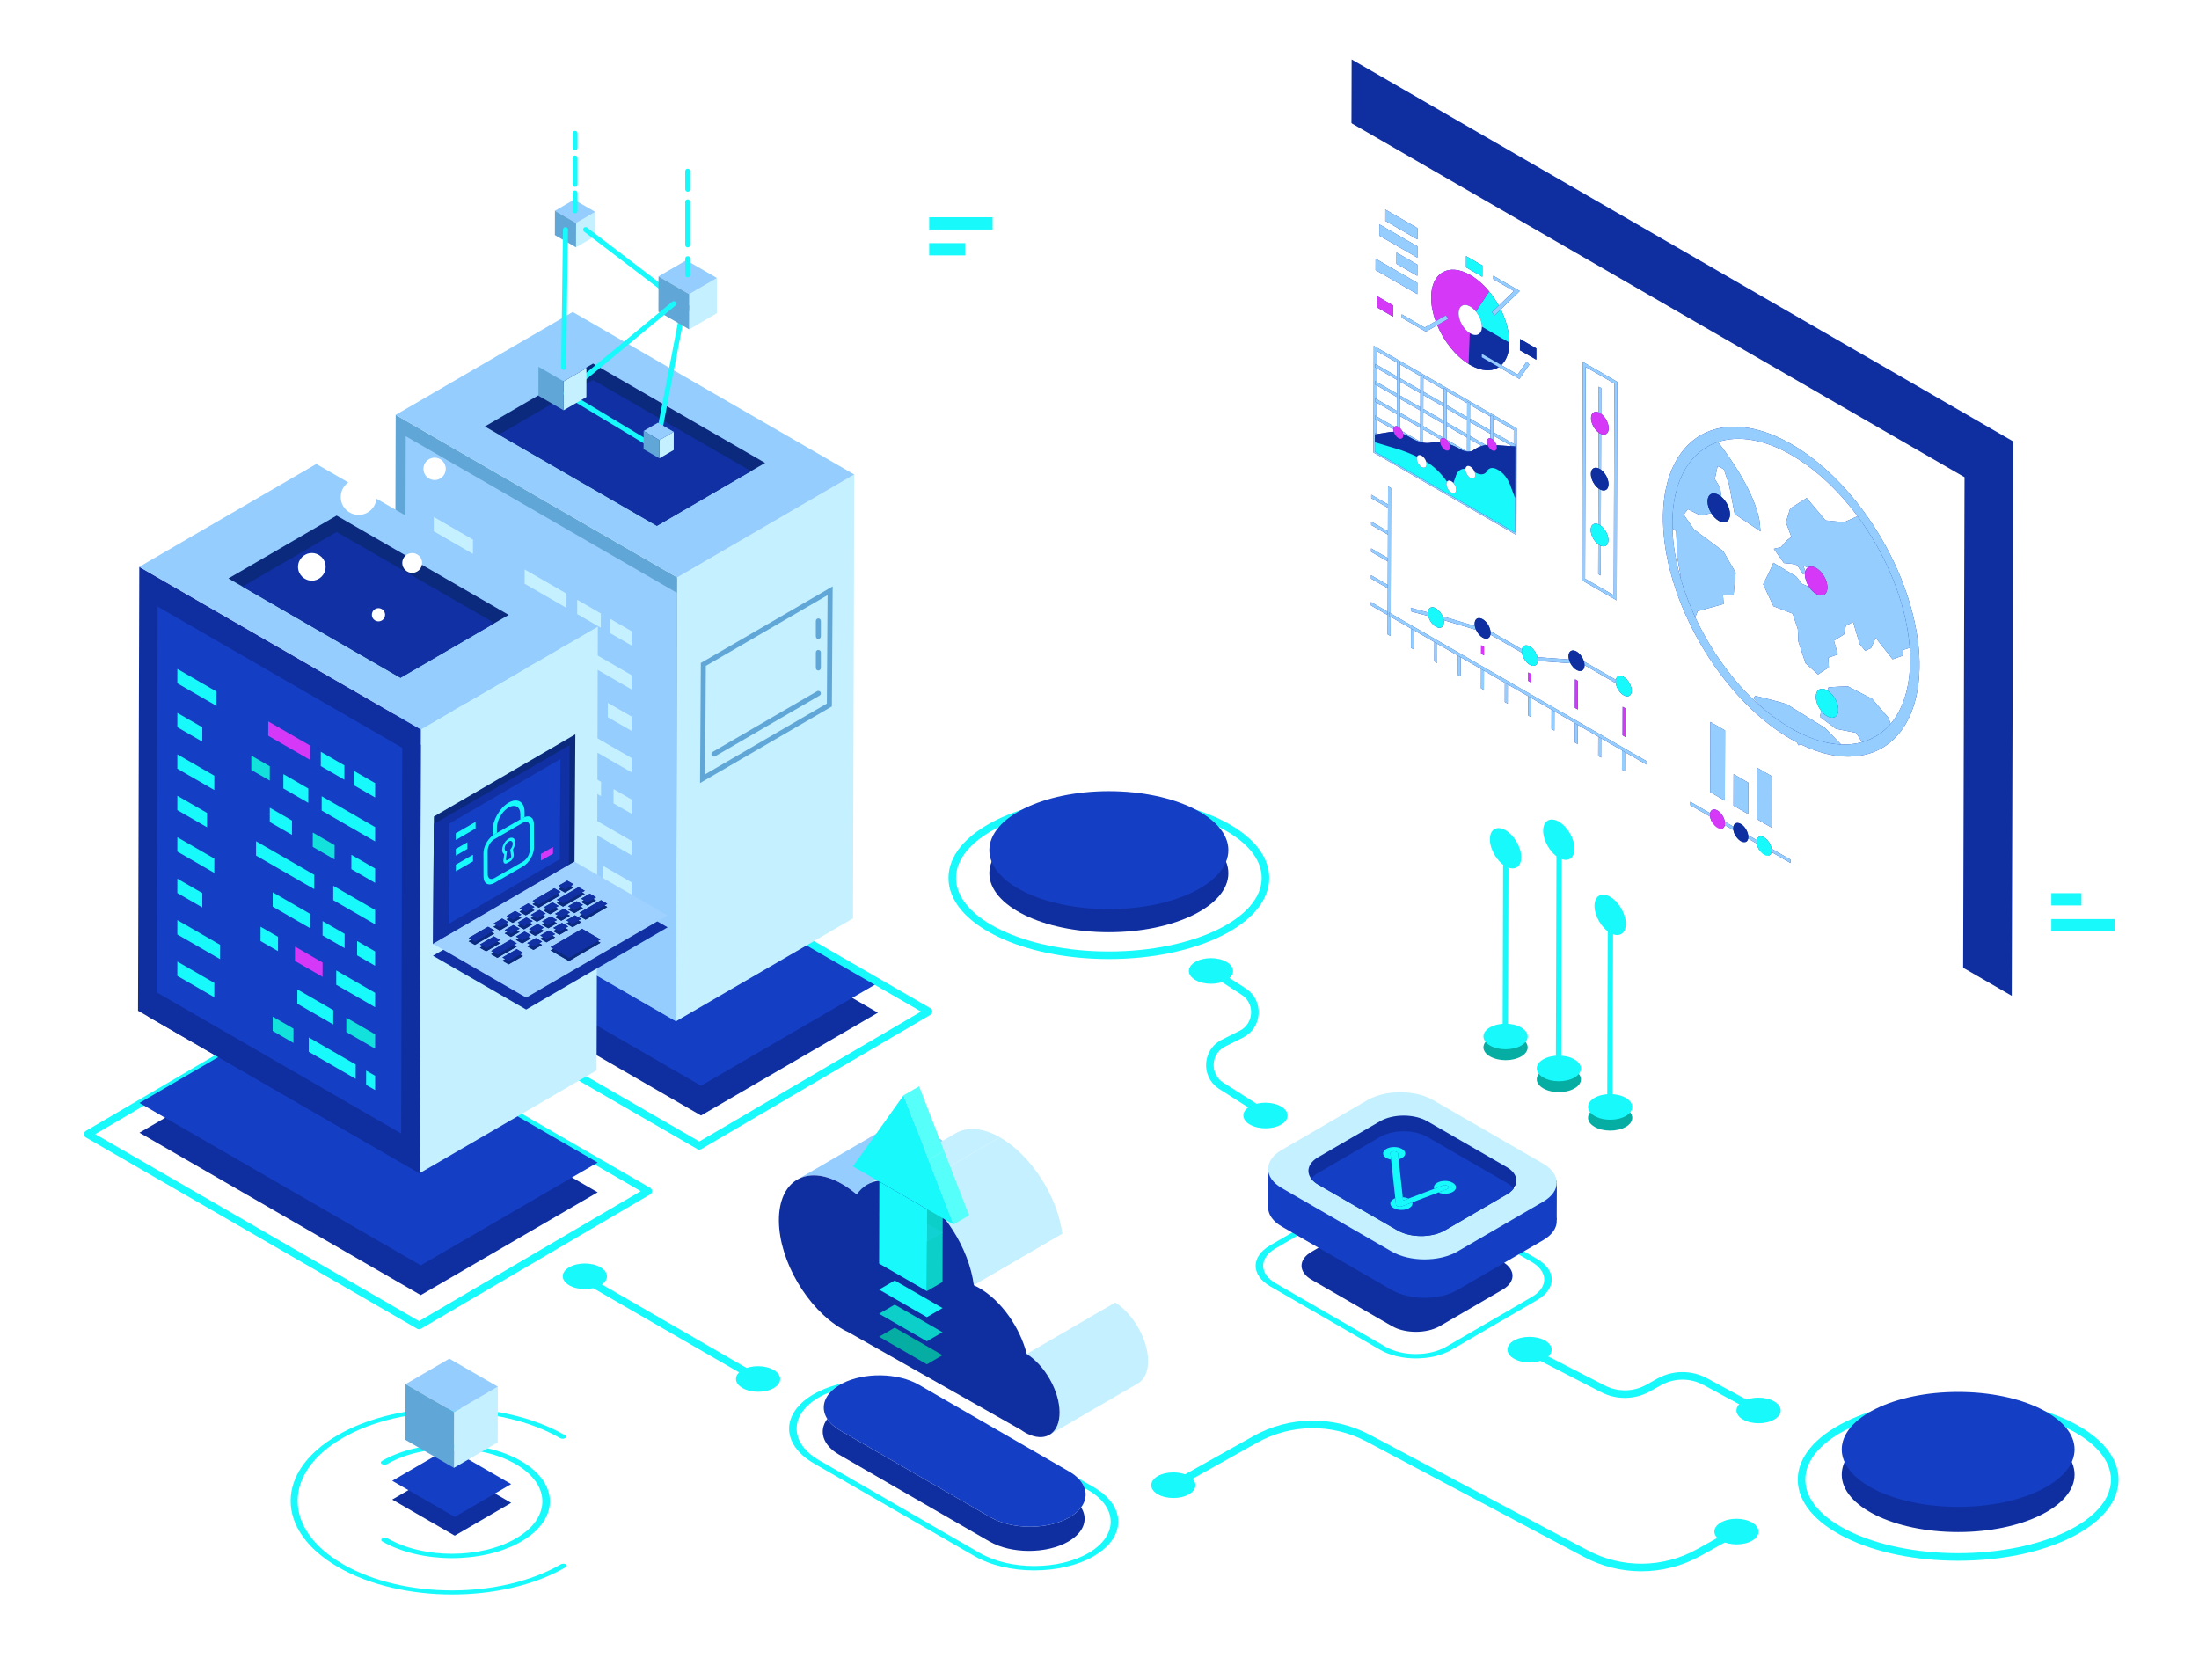 <?xml version="1.0" encoding="UTF-8"?>
<svg id="_Слой_1" data-name="Слой_1" xmlns="http://www.w3.org/2000/svg" xmlns:xlink="http://www.w3.org/1999/xlink" version="1.1" viewBox="0 0 882 674">
  <!-- Generator: Adobe Illustrator 29.3.1, SVG Export Plug-In . SVG Version: 2.1.0 Build 151)  -->
  <defs>
    <style>
      .st0 {
        mask: url(#mask);
      }

      .st1 {
        fill: #57fffb;
      }

      .st2 {
        filter: url(#luminosity-noclip);
      }

      .st3 {
        fill: #0f2fa1;
      }

      .st4 {
        fill: #12e1dc;
      }

      .st5 {
        fill: #0ccfc9;
      }

      .st6 {
        filter: url(#luminosity-noclip6);
      }

      .st7 {
        filter: url(#luminosity-noclip2);
      }

      .st8 {
        filter: url(#luminosity-noclip4);
      }

      .st9 {
        filter: url(#luminosity-noclip8);
      }

      .st10 {
        fill: url(#_Безымянный_градиент_136);
      }

      .st10, .st11, .st12, .st13, .st14 {
        mix-blend-mode: multiply;
      }

      .st11 {
        fill: url(#_Безымянный_градиент_134);
      }

      .st12 {
        fill: url(#_Безымянный_градиент_132);
      }

      .st15 {
        fill: #60a6d7;
      }

      .st16 {
        fill: #1030a3;
      }

      .st17 {
        fill: #9ed1ff;
      }

      .st18 {
        isolation: isolate;
      }

      .st19 {
        mask: url(#mask-2);
      }

      .st20 {
        mask: url(#mask-3);
      }

      .st21 {
        mask: url(#mask-4);
      }

      .st22 {
        mask: url(#mask-5);
      }

      .st23 {
        mask: url(#mask-7);
      }

      .st24 {
        mask: url(#mask-6);
      }

      .st25 {
        mask: url(#mask-1);
      }

      .st26 {
        mask: url(#mask-9);
      }

      .st27 {
        mask: url(#mask-8);
      }

      .st28 {
        fill: #18f9fb;
      }

      .st29 {
        fill: #94cdfe;
      }

      .st30 {
        fill: #0b297d;
      }

      .st31 {
        fill: #fff;
      }

      .st32 {
        fill: #143ec4;
      }

      .st33 {
        fill: #c5f0ff;
      }

      .st13 {
        fill: url(#_Безымянный_градиент_13);
      }

      .st14 {
        fill: url(#_Безымянный_градиент_12);
      }

      .st34 {
        fill: #12d1d2;
      }

      .st35 {
        fill: url(#_Безымянный_градиент_6);
      }

      .st35, .st36, .st37 {
        opacity: .5;
      }

      .st36 {
        fill: url(#_Безымянный_градиент_8);
      }

      .st37 {
        fill: url(#_Безымянный_градиент_4);
      }

      .st38 {
        fill: #06ada3;
      }

      .st39 {
        fill: #d538f6;
      }
    </style>
    <filter id="luminosity-noclip" x="194.465" y="56.16" width="112.412" height="154.741" color-interpolation-filters="sRGB" filterUnits="userSpaceOnUse">
      <feFlood flood-color="#fff" result="bg"/>
      <feBlend in="SourceGraphic" in2="bg"/>
    </filter>
    <filter id="luminosity-noclip1" x="194.465" y="-8578" width="112.412" height="32766" color-interpolation-filters="sRGB" filterUnits="userSpaceOnUse">
      <feFlood flood-color="#fff" result="bg"/>
      <feBlend in="SourceGraphic" in2="bg"/>
    </filter>
    <mask id="mask-1" x="194.465" y="-8578" width="112.412" height="32766" maskUnits="userSpaceOnUse"/>
    <linearGradient id="_Безымянный_градиент_13" data-name="Безымянный градиент 13" x1="250.671" y1="210.901" x2="250.671" y2="56.16" gradientUnits="userSpaceOnUse">
      <stop offset="0" stop-color="#fff"/>
      <stop offset="1" stop-color="#000"/>
    </linearGradient>
    <mask id="mask" x="194.465" y="56.16" width="112.412" height="154.741" maskUnits="userSpaceOnUse">
      <g class="st2">
        <g class="st25">
          <polygon class="st13" points="306.877 56.16 306.877 185.675 263.476 210.901 194.465 171.057 194.465 56.16 306.877 56.16"/>
        </g>
      </g>
    </mask>
    <filter id="luminosity-noclip2" x="194.465" y="56.16" width="112.412" height="154.741" color-interpolation-filters="sRGB" filterUnits="userSpaceOnUse">
      <feFlood flood-color="#fff" result="bg"/>
      <feBlend in="SourceGraphic" in2="bg"/>
    </filter>
    <filter id="luminosity-noclip3" x="194.465" y="-8578" width="112.412" height="32766" color-interpolation-filters="sRGB" filterUnits="userSpaceOnUse">
      <feFlood flood-color="#fff" result="bg"/>
      <feBlend in="SourceGraphic" in2="bg"/>
    </filter>
    <mask id="mask-3" x="194.465" y="-8578" width="112.412" height="32766" maskUnits="userSpaceOnUse"/>
    <linearGradient id="_Безымянный_градиент_136" data-name="Безымянный градиент 136" x1="250.671" y1="210.901" x2="250.671" y2="56.16" gradientUnits="userSpaceOnUse">
      <stop offset="0" stop-color="#fff"/>
      <stop offset="1" stop-color="#000"/>
    </linearGradient>
    <mask id="mask-2" x="194.465" y="56.16" width="112.412" height="154.741" maskUnits="userSpaceOnUse">
      <g class="st7">
        <g class="st20">
          <polygon class="st10" points="306.877 56.16 306.877 185.675 263.476 210.901 194.465 171.057 194.465 56.16 306.877 56.16"/>
        </g>
      </g>
    </mask>
    <linearGradient id="_Безымянный_градиент_6" data-name="Безымянный градиент 6" x1="250.671" y1="210.901" x2="250.671" y2="56.16" gradientUnits="userSpaceOnUse">
      <stop offset="0" stop-color="#18f9fb"/>
      <stop offset="1" stop-color="#fff" stop-opacity="0"/>
    </linearGradient>
    <filter id="luminosity-noclip4" x="91.618" y="117.118" width="112.412" height="154.741" color-interpolation-filters="sRGB" filterUnits="userSpaceOnUse">
      <feFlood flood-color="#fff" result="bg"/>
      <feBlend in="SourceGraphic" in2="bg"/>
    </filter>
    <filter id="luminosity-noclip5" x="91.618" y="-8578" width="112.412" height="32766" color-interpolation-filters="sRGB" filterUnits="userSpaceOnUse">
      <feFlood flood-color="#fff" result="bg"/>
      <feBlend in="SourceGraphic" in2="bg"/>
    </filter>
    <mask id="mask-5" x="91.618" y="-8578" width="112.412" height="32766" maskUnits="userSpaceOnUse"/>
    <linearGradient id="_Безымянный_градиент_12" data-name="Безымянный градиент 12" x1="147.823" y1="271.859" x2="147.823" y2="117.118" gradientUnits="userSpaceOnUse">
      <stop offset="0" stop-color="#fff"/>
      <stop offset="1" stop-color="#000"/>
    </linearGradient>
    <mask id="mask-4" x="91.618" y="117.118" width="112.412" height="154.741" maskUnits="userSpaceOnUse">
      <g class="st8">
        <g class="st22">
          <polygon class="st14" points="204.029 117.118 204.029 246.632 160.628 271.859 91.618 232.014 91.618 117.118 204.029 117.118"/>
        </g>
      </g>
    </mask>
    <filter id="luminosity-noclip6" x="91.618" y="117.118" width="112.412" height="154.741" color-interpolation-filters="sRGB" filterUnits="userSpaceOnUse">
      <feFlood flood-color="#fff" result="bg"/>
      <feBlend in="SourceGraphic" in2="bg"/>
    </filter>
    <filter id="luminosity-noclip7" x="91.618" y="-8578" width="112.412" height="32766" color-interpolation-filters="sRGB" filterUnits="userSpaceOnUse">
      <feFlood flood-color="#fff" result="bg"/>
      <feBlend in="SourceGraphic" in2="bg"/>
    </filter>
    <mask id="mask-7" x="91.618" y="-8578" width="112.412" height="32766" maskUnits="userSpaceOnUse"/>
    <linearGradient id="_Безымянный_градиент_134" data-name="Безымянный градиент 134" x1="147.823" y1="271.859" x2="147.823" y2="117.118" gradientUnits="userSpaceOnUse">
      <stop offset="0" stop-color="#fff"/>
      <stop offset="1" stop-color="#000"/>
    </linearGradient>
    <mask id="mask-6" x="91.618" y="117.118" width="112.412" height="154.741" maskUnits="userSpaceOnUse">
      <g class="st6">
        <g class="st23">
          <polygon class="st11" points="204.029 117.118 204.029 246.632 160.628 271.859 91.618 232.014 91.618 117.118 204.029 117.118"/>
        </g>
      </g>
    </mask>
    <linearGradient id="_Безымянный_градиент_8" data-name="Безымянный градиент 8" x1="147.823" y1="271.859" x2="147.823" y2="117.118" gradientUnits="userSpaceOnUse">
      <stop offset="0" stop-color="#18f9fb"/>
      <stop offset="1" stop-color="#fff" stop-opacity="0"/>
    </linearGradient>
    <filter id="luminosity-noclip8" x="524.795" y="385.634" width="83.437" height="110.142" color-interpolation-filters="sRGB" filterUnits="userSpaceOnUse">
      <feFlood flood-color="#fff" result="bg"/>
      <feBlend in="SourceGraphic" in2="bg"/>
    </filter>
    <filter id="luminosity-noclip9" x="524.795" y="-8578" width="83.437" height="32766" color-interpolation-filters="sRGB" filterUnits="userSpaceOnUse">
      <feFlood flood-color="#fff" result="bg"/>
      <feBlend in="SourceGraphic" in2="bg"/>
    </filter>
    <mask id="mask-9" x="524.795" y="-8578" width="83.437" height="32766" maskUnits="userSpaceOnUse"/>
    <linearGradient id="_Безымянный_градиент_132" data-name="Безымянный градиент 132" x1="566.514" y1="495.776" x2="566.514" y2="385.634" gradientUnits="userSpaceOnUse">
      <stop offset="0" stop-color="#fff"/>
      <stop offset="1" stop-color="#000"/>
    </linearGradient>
    <mask id="mask-8" x="524.795" y="385.634" width="83.437" height="110.142" maskUnits="userSpaceOnUse">
      <g class="st9">
        <g class="st26">
          <path class="st12" d="M608.232,385.634v87.971c0,1.038-.363,2.075-1.078,3.053-.02.03-.05.06-.071.091-.635.846-1.562,1.642-2.76,2.337l-24.793,14.417c-5.239,3.033-13.752,3.033-19.021,0l-31.735-18.326c-1.229-.705-2.176-1.521-2.831-2.388-.826-1.078-1.199-2.247-1.138-3.405h-.01v-83.749h83.437Z"/>
        </g>
      </g>
    </mask>
    <linearGradient id="_Безымянный_градиент_4" data-name="Безымянный градиент 4" x1="566.514" y1="495.776" x2="566.514" y2="385.634" gradientUnits="userSpaceOnUse">
      <stop offset="0" stop-color="#18f9fb"/>
      <stop offset="1" stop-color="#fff" stop-opacity="0"/>
    </linearGradient>
  </defs>
  <path class="st28" d="M444.755,384.674c-17.006,0-33.017-3.28-45.085-9.237-12.408-6.124-19.242-14.392-19.242-23.28s6.833-17.156,19.242-23.28c12.068-5.956,28.08-9.236,45.085-9.236s33.018,3.28,45.085,9.236c12.408,6.125,19.242,14.392,19.242,23.28s-6.834,17.156-19.242,23.28c-12.067,5.957-28.079,9.237-45.085,9.237ZM444.755,322.67c-33.799,0-61.297,13.228-61.297,29.486s27.497,29.486,61.297,29.486,61.296-13.228,61.296-29.486-27.497-29.486-61.296-29.486Z"/>
  <ellipse class="st3" cx="444.755" cy="350.254" rx="47.933" ry="23.658"/>
  <ellipse class="st32" cx="444.755" cy="340.992" rx="47.933" ry="23.658"/>
  <path class="st28" d="M785.401,626.011c-17.006,0-33.017-3.28-45.085-9.237-12.408-6.124-19.242-14.392-19.242-23.28s6.834-17.155,19.242-23.279c12.067-5.957,28.079-9.237,45.085-9.237s33.018,3.28,45.086,9.237c12.408,6.124,19.242,14.392,19.242,23.279s-6.834,17.156-19.242,23.28c-12.068,5.957-28.08,9.237-45.086,9.237ZM785.401,564.008c-33.799,0-61.296,13.227-61.296,29.485s27.497,29.486,61.296,29.486,61.297-13.227,61.297-29.486-27.497-29.485-61.297-29.485Z"/>
  <ellipse class="st3" cx="785.401" cy="591.452" rx="46.694" ry="23.046"/>
  <ellipse class="st32" cx="785.401" cy="581.353" rx="46.694" ry="23.046"/>
  <path class="st28" d="M508.631,448.982c-.278,0-.56-.076-.812-.237l-19.206-12.213c-3.357-2.368-5.142-6.16-4.836-10.184.306-4.024,2.643-7.503,6.252-9.307l7.172-3.584c2.71-1.353,4.429-3.968,4.597-6.993.168-3.025-1.251-5.814-3.795-7.46l-12.16-7.866c-.702-.455-.903-1.393-.449-2.096.455-.703,1.393-.901,2.096-.449l12.16,7.866c3.469,2.245,5.403,6.048,5.174,10.173-.229,4.125-2.571,7.691-6.268,9.536l-7.171,3.584c-2.647,1.323-4.361,3.875-4.586,6.825-.224,2.95,1.086,5.731,3.502,7.438l19.145,12.172c.706.448.914,1.385.465,2.092-.288.454-.778.702-1.279.702Z"/>
  <polygon class="st3" points="239.715 478.236 168.761 519.47 55.934 454.329 126.887 413.095 239.715 478.236"/>
  <path class="st28" d="M168.086,533.166c-.262,0-.523-.068-.758-.203l-132.894-76.727c-.467-.27-.756-.767-.757-1.308-.002-.539.283-1.039.749-1.312l91.936-53.884c.47-.275,1.052-.276,1.524-.005l132.893,76.726c.467.27.756.768.757,1.308.002.539-.283,1.039-.749,1.312l-91.936,53.885c-.236.139-.501.208-.766.208ZM38.206,454.914l129.874,74.983,88.928-52.122-129.874-74.982-88.928,52.121Z"/>
  <polygon class="st3" points="352.13 406.195 281.176 447.429 168.349 382.288 239.302 341.054 352.13 406.195"/>
  <polygon class="st32" points="239.715 466.295 168.761 507.529 55.934 442.388 126.887 401.154 239.715 466.295"/>
  <polygon class="st32" points="352.13 394.254 281.176 435.488 168.349 370.347 239.302 329.113 352.13 394.254"/>
  <path class="st28" d="M280.501,461.125c-.262,0-.523-.068-.758-.203l-132.894-76.727c-.467-.27-.756-.768-.757-1.308-.002-.539.283-1.039.749-1.312l91.936-53.884c.47-.276,1.051-.278,1.524-.005l132.894,76.726c.467.27.756.768.757,1.308.002.539-.283,1.039-.749,1.312l-91.936,53.885c-.236.139-.501.208-.766.208ZM150.621,382.873l129.875,74.983,88.928-52.122-129.875-74.983-88.928,52.122Z"/>
  <polygon class="st3" points="542.128 23.85 541.497 246.19 806.891 399.415 807.522 177.075 542.128 23.85"/>
  <g class="st18">
    <g>
      <path class="st31" d="M558.902,172.293l-6.807-3.93-.016,5.546.328.189,5.046-.805c.508-.08,1.036-.108,1.578-.089-.084-.302-.131-.603-.13-.89l.001-.022ZM560.3,166.185l-8.185-4.726-.016,5.546,7.216,4.166c.245-.222.582-.303.972-.218l.014-4.769h0ZM569.66,171.589l-8.179-4.722-.013,4.77c.389.365.724.834.967,1.336l7.21,4.163.016-5.546h0ZM577.804,176.291l-6.962-4.02-.015,5.287c1.006.17,1.975.187,2.884.044l.723-.119c1.03-.164,2.111-.189,3.229-.081-.011-.106-.018-.211-.017-.313.001-.315.057-.583.159-.797h0ZM560.32,159.281l-8.185-4.726-.016,5.546,8.185,4.726.016-5.546h0ZM569.68,164.685l-8.179-4.722-.016,5.546,8.179,4.722.016-5.546h0ZM579.04,170.089l-8.179-4.722-.016,5.546,8.179,4.722.016-5.546h0ZM588.406,175.497l-8.185-4.726-.016,5.546,8.185,4.726.016-5.546h0ZM594.285,178.891l-4.697-2.712-.014,4.938c.562-.091,1.077-.301,1.524-.634.96-.715,2.029-1.248,3.188-1.591h0ZM560.339,152.378l-8.185-4.726-.016,5.546,8.185,4.726.016-5.546h0ZM569.699,157.782l-8.179-4.722-.016,5.546,8.179,4.722.016-5.546h0ZM579.059,163.186l-8.179-4.722-.016,5.546,8.179,4.722.016-5.546h0ZM588.426,168.593l-8.185-4.726-.016,5.546,8.185,4.726.016-5.546h0ZM597.785,173.997l-8.179-4.722-.016,5.546,6.419,3.706c.215-.028.432-.05.651-.067-.17-.435-.268-.882-.266-1.298.003-1.011.584-1.533,1.385-1.359l.005-1.806h0ZM606.418,178.981l-7.451-4.302-.005,1.805c.577.541,1.038,1.314,1.249,2.084l6.207.413h0ZM670.805,211.917c.177,6.285,1.252,12.909,3.195,19.752l.039-.89-1.366-7.726-.387-10.004-1.481-1.132h0ZM560.359,145.474l-8.185-4.726-.016,5.546,8.185,4.726.016-5.546h0ZM569.719,150.878l-8.179-4.722-.016,5.546,8.179,4.722.016-5.546h0ZM579.079,156.282l-8.179-4.722-.016,5.546,8.179,4.722.016-5.546h0ZM588.445,161.69l-8.185-4.726-.016,5.546,8.185,4.726.016-5.546h0ZM597.805,167.094l-8.179-4.722-.016,5.546,8.179,4.722.016-5.546h0ZM607.165,172.498l-8.179-4.722-.016,5.546,8.179,4.722.016-5.546h0ZM725.143,227.622l-1.933-.714.929,2.156c.2-.647.547-1.135,1.004-1.443h0ZM589.504,133.608l-.106,2.863.11-2.86-.004-.002ZM641.194,165.416l.029-10.328,1.022.59-.029,10.328c1.716,1.275,3.027,3.728,3.021,5.781-.006,2.046-1.326,2.985-3.044,2.279l-.041,14.361c1.716,1.276,3.027,3.734,3.021,5.78-.006,2.053-1.326,2.986-3.044,2.279l-.041,14.368c1.716,1.276,3.027,3.734,3.021,5.78-.006,2.053-1.326,2.986-3.044,2.279l-.034,11.927-1.022-.59.034-11.927c-1.712-1.273-3.027-3.728-3.021-5.78.006-2.046,1.331-2.982,3.044-2.278l.041-14.369c-1.712-1.273-3.027-3.728-3.021-5.78.006-2.046,1.331-2.982,3.044-2.278l.041-14.362c-1.712-1.274-3.027-3.735-3.021-5.78.006-2.052,1.331-2.983,3.044-2.279h0ZM647.494,153.822l-11.486-6.631-.241,84.927,11.486,6.631.241-84.927h0ZM718.571,182.511c-10.694-6.174-21.041-8.033-29.49-5.25,6.242,8.152,14.558,20.621,16.607,31.397l.461,4.477-10.379-6.97-2.262-11.8-2.08-6.073s-.511-.339-1.076-.665c-.681-.393-1.44-.768-1.473-.505-.065.469-1.069,4.99-1.069,4.99l2.132,3.546.52,3.638c1.97,1.691,3.428,4.577,3.421,7.008-.008,2.861-2.032,4.015-4.522,2.577-1.151-.665-2.201-1.77-2.995-3.049l-4.315.923-5.077-2.527-1.65,2.193,4.127,5.947,11.685,8.664,5.021,8.668-.825,8.893-4.253-.038.271,3.698-10.451,2.902-.902,2.338-.131-.078c4.648,10.036,10.824,19.522,17.953,27.556,2.946,3.316,6.009,6.337,9.164,9.042-1.243-1.262-2.462-2.565-3.654-3.905l.661-1c.917.166,11.961,2.944,12.845,3.454.683.476,15.104,9.368,15.104,9.368l6.493,6.679c.513.018,1.014.024,1.501.016,2.391-.025,4.707-.339,6.91-.945l-2.401-3.741-8.072-1.596-6.439-4.842.574-2.313c-1.312-1.664-2.188-3.824-2.182-5.714.008-2.854,2.032-4.007,4.522-2.57.037.021.073.043.109.065l.425-1.241c.58-.097,7.592-.592,8.055-.325.017.011.036.023.063.038.882.509,9.386,4.851,9.386,4.851l6.68,7.788.715,2.277c4.503-5.287,7.174-12.864,7.737-21.993.173-2.699.156-5.563-.056-8.528l-2.711.883.102,2.22-4.244,1.503-6.78-8.603-1.898,4.151-2.331,1.035-2.205-2.699-2.635-8.855-2.908,1.503-.733,3.479-4.049,2.534,1.589,5.503-3.809,1.321.174,3.878-4.331,2.82-5.039-4.504-2.84-8.716-.229-4.96-2.067-6.205-7.717-2.971-4.113-8.812s4.09-8.095,4.066-8.631l9.168,5.513,2.294,2.934,2.866,1.222c-1.001-1.529-1.638-3.336-1.634-4.942-.321-.035-.653-.056-.785-.132-.025-.015-.043-.031-.052-.05-.115-.235-2.299-3.583-2.299-3.583l-2.249-.557-3.037-.269-4.07-5.715,2.79-.623,2.553-2.861,1.724-1.268-2.202-5.879,1.691-5.52,6.644-4.226,7.553,8.99,7.461.714,5.393-2.406c-6.911-9.338-14.967-17.14-23.331-22.596-1.055-.689-2.11-1.338-3.16-1.944h0ZM704.614,336.981c.278-1.434,1.505-1.931,2.97-1.085,1.465.846,2.685,2.755,2.955,4.506l7.611,4.394-.004,1.357-7.612-4.395c-.281,1.429-1.506,1.923-2.969,1.078s-2.682-2.749-2.953-4.497l-3.443-1.988c-.28,1.43-1.5,1.926-2.963,1.082-1.469-.848-2.683-2.75-2.954-4.498l-3.443-1.988c-.281,1.429-1.506,1.923-2.969,1.078-1.463-.845-2.682-2.749-2.953-4.497l-7.944-4.586.004-1.357,7.942,4.586c.278-1.434,1.505-1.931,2.97-1.085,1.465.846,2.685,2.755,2.955,4.505l3.441,1.987c.277-1.435,1.5-1.934,2.971-1.085,1.465.846,2.68,2.752,2.948,4.502l3.441,1.987h0ZM594.05,262.183l.01-3.389,1.181.682-.01,3.389-1.181-.682h0ZM612.961,273.101l.01-3.389,1.175.678-.01,3.389-1.175-.678h0ZM695.285,323.129l.036-12.626,5.906,3.41-.036,12.626-5.906-3.41h0ZM631.688,283.913l.033-11.46,1.175.678-.033,11.46-1.175-.678h0ZM650.797,294.945l.033-11.46,1.181.682-.033,11.46-1.181-.682h0ZM704.644,328.533l.059-20.623,5.906,3.41-.058,20.623-5.906-3.41h0ZM648.097,272.671c.287-1.541,1.589-2.073,3.156-1.168,1.768,1.021,3.2,3.494,3.195,5.533-.006,2.032-1.447,2.854-3.216,1.833-1.578-.911-2.88-2.97-3.145-4.843l-12.553-7.248c.001.03.001.059.001.089-.006,2.039-1.447,2.853-3.216,1.832-.966-.558-1.832-1.549-2.417-2.666l-13.128-.947c-.132,1.827-1.52,2.527-3.205,1.554-1.566-.904-2.867-2.951-3.141-4.819l-12.611-7.281c-.283,1.546-1.587,2.089-3.159,1.182-1.089-.629-2.051-1.812-2.627-3.102l-12.968-3.889c.044.272.068.541.067.803-.006,2.04-1.441,2.857-3.216,1.833-1.421-.82-2.624-2.577-3.039-4.294l-6.734-1.783-.309-1.486,6.894,1.824c.1-1.881,1.502-2.613,3.21-1.627,1.12.647,2.101,1.871,2.671,3.198l12.943,3.893c-.056-.307-.085-.61-.084-.903.006-2.039,1.447-2.853,3.216-1.832,1.574.909,2.873,2.954,3.143,4.827l12.608,7.279c.281-1.556,1.591-2.094,3.16-1.188,1.427.824,2.635,2.594,3.045,4.319l12.671.914c-.118-.455-.182-.908-.181-1.341.006-2.032,1.447-2.854,3.216-1.833,1.322.763,2.456,2.342,2.942,3.94l12.815,7.399h0ZM685.925,317.725l.08-28.157,5.906,3.41-.08,28.157-5.906-3.41h0ZM556.706,202.315l.021-7.226,1.181.682-.142,50.262,102.767,59.333-.004,1.357-8.773-5.065-.022,7.718-1.181-.682.022-7.718-8.364-4.829-.022,7.718-1.181-.682.022-7.718-8.185-4.726-.022,7.718-1.175-.678.022-7.718-8.185-4.726-.022,7.718-1.181-.682.022-7.718-8.185-4.726-.022,7.718-1.175-.678.022-7.718-8.185-4.726-.022,7.718-1.181-.682.022-7.718-8.364-4.829-.022,7.718-1.181-.682.022-7.718-8.185-4.726-.022,7.718-1.181-.682.022-7.718-8.179-4.722-.022,7.718-1.181-.682.022-7.718-8.185-4.726-.022,7.718-1.181-.682.022-7.718-8.179-4.722-.022,7.718-1.181-.682.022-7.718-6.717-3.878.004-1.357,6.717,3.878.027-9.398-6.717-3.878.004-1.357,6.717,3.878.027-9.405-6.717-3.878.004-1.357,6.717,3.878.027-9.398-6.717-3.878.004-1.357,6.717,3.878.027-9.405-6.717-3.878.004-1.357,6.717,3.878h0ZM550.882,181.492l.121-42.779,57.347,33.109-.121,42.779-57.347-33.109h0ZM552.249,123.266l.013-4.527,6.564,3.789-.013,4.527-6.563-3.789h0ZM551.729,108.305l.013-4.527,16.734,9.661-.013,4.527-16.734-9.662h0ZM609.628,140.484l.013-4.527,6.563,3.789-.013,4.527-6.564-3.789h0ZM634.582,232.793l.248-87.641,13.848,7.995-.248,87.641-13.848-7.995h0ZM560.113,105.82l.013-4.527,8.37,4.833-.013,4.527-8.37-4.833h0ZM553.232,94.52l.013-4.527,15.272,8.817-.013,4.527-15.272-8.817h0ZM598.933,111.956l.004-1.357,10.624,6.134-7.618,7.357c2.201,4.428,3.453,9.128,3.441,13.313l-11.007-6.355,11.007,6.355c-.011,4.087-1.213,7.173-3.226,9.043l6.573,3.795,3.66-5.257,1.026,1.268-4,5.744-8.255-4.766c-2.876,1.894-6.974,1.757-11.509-.861-.211-.122-.415-.247-.619-.372-5.335-3.318-9.932-9.221-12.589-15.569l-4.539,2.602-9.692-5.596.004-1.357,9.2,5.312,4.414-2.527c-1.169-3.212-1.824-6.49-1.815-9.567.028-9.941,7.087-13.963,15.738-8.969,2.631,1.519,5.24,3.797,7.534,6.576l-5.327,8.028c.001.002,5.327-8.028,5.327-8.028,1.459,1.767,2.757,3.687,3.863,5.682l6.057-5.848-8.274-4.777h0ZM718.215,296.391c-1.094-.632-2.195-1.31-3.293-2.032-6.549-4.281-12.852-9.808-18.736-16.424-8.134-9.164-15.125-20.093-20.215-31.6-1.442-3.243-2.75-6.592-3.879-9.948l-.184-.576c-3.056-9.194-4.694-18.061-4.875-26.366-.046-1.864-.015-3.705.099-5.623.985-15.863,7.937-27.192,19.056-31.112,9.23-3.268,20.625-1.315,32.404,5.486,1.128.651,2.26,1.347,3.393,2.087,9.205,6.005,18.063,14.639,25.618,24.983,12.333,16.843,20.347,36.828,21.984,54.836.341,3.739.401,7.345.181,10.716-.637,10.31-3.769,18.782-9.048,24.508-3.111,3.37-6.904,5.736-11.282,7.015-2.477.723-5.1,1.097-7.799,1.119-1.228.026-2.564-.033-3.952-.18-4.942-.546-10.136-2.141-15.456-4.75l-.82.431-.732-1.216c-.816-.424-1.639-.875-2.466-1.352h0ZM555.634,88.581l.013-4.527,12.891,7.442-.013,4.527-12.891-7.442h0ZM588.011,107.237l.013-4.527,6.564,3.789-.013,4.527-6.564-3.789h0ZM787.959,191.401L522.561,38.174l-.63,222.346,265.397,153.227.63-222.346h0Z"/>
      <path class="st29" d="M597.805,167.094l.002-.675,1.181.682-.002.675,8.179,4.722-.016,5.546.594.343-.002.682-.059,20.703-.039,13.807-8.773-5.065-1.181-.682-8.179-4.722-1.181-.682-8.185-4.726-1.181-.682-8.179-4.722-1.181-.682-8.179-4.722-1.181-.682-8.773-5.065.018-6.221.004-1.357.587.339.016-5.546-.587-.339.004-1.357.587.339.016-5.546-.587-.339.004-1.357.587.339.016-5.546-.587-.339.004-1.357.587.339.016-5.546-.587-.339.004-1.357.587.339.016-5.546,8.185,4.726.002-.675,1.181.682-.002.675,8.179,4.722.002-.675,1.181.682-.002.675,8.179,4.722.002-.675,1.181.682-.002.675,8.185,4.726.002-.675,1.181.682-.002.675,8.179,4.722h0ZM608.35,171.822l-57.347-33.109-.121,42.779,57.347,33.109.121-42.779h0Z"/>
      <polygon class="st29" points="552.408 174.099 552.08 173.909 551.492 173.57 551.489 174.927 551.49 174.245 552.408 174.099 552.408 174.099"/>
      <path class="st29" d="M559.315,171.172l-7.216-4.166-.587-.339-.004,1.357.587.339,6.807,3.93c.006-.508.159-.891.413-1.121h0ZM569.644,177.135l-7.21-4.163c.169.35.292.716.356,1.074.703.279,1.417.625,2.133,1.039l1.188.686c1.196.691,2.383,1.199,3.532,1.52l0-.157h0Z"/>
      <path class="st29" d="M560.304,164.828l-8.185-4.726-.587-.339-.004,1.357.587.339,8.185,4.726.004-1.357h0ZM569.664,170.232l-8.179-4.722-.004,1.357,8.179,4.722.004-1.357h0ZM579.024,175.636l-8.179-4.722-.004,1.357,6.962,4.02c.225-.476.671-.689,1.22-.572l0-.083h0ZM588.39,181.043l-8.185-4.726-0.0.081c.507.476.925,1.132,1.162,1.808,1.437.476,2.909,1.145,4.391,2.0.911.526,1.803.836,2.632.93l0-.094h0Z"/>
      <path class="st29" d="M560.324,157.924l-8.185-4.726-.587-.339-.004,1.357.587.339,8.185,4.726.004-1.357h0ZM569.684,163.328l-8.179-4.722-.004,1.357,8.179,4.722.004-1.357h0ZM579.043,168.732l-8.179-4.722-.004,1.357,8.179,4.722.004-1.357h0ZM588.41,174.14l-8.185-4.726-.004,1.357,8.185,4.726.004-1.357h0ZM596.01,178.528l-6.419-3.706-.004,1.357,4.697,2.712c.555-.165,1.131-.286,1.726-.363h0Z"/>
      <path class="st29" d="M560.343,151.02l-8.185-4.726-.587-.339-.004,1.357.587.339,8.185,4.726.004-1.357h0ZM569.703,156.424l-8.179-4.722-.004,1.357,8.179,4.722.004-1.357h0ZM579.063,161.828l-8.179-4.722-.004,1.357,8.179,4.722.004-1.357h0ZM588.429,167.236l-8.185-4.726-.004,1.357,8.185,4.726.004-1.357h0ZM597.789,172.64l-8.179-4.722-.004,1.357,8.179,4.722.004-1.357h0ZM607.743,178.387l-.594-.343-8.179-4.722-.004,1.357,7.451,4.302,1.323.088.002-.682h0Z"/>
      <path class="st29" d="M598.988,167.101l-1.181-.682-.002.675-.016,5.546-.004,1.357-.005,1.806c.188.041.387.119.594.239.204.118.402.268.587.442l.005-1.805.004-1.357.016-5.546.002-.675h0Z"/>
      <path class="st29" d="M589.628,161.697l-1.181-.682-.002.675-.016,5.546-.004,1.357-.016,5.546-.004,1.357-.016,5.546-0.0.094c.412.047.808.04,1.183-.021l.014-4.938.004-1.357.016-5.546.004-1.357.016-5.546.002-.675h0Z"/>
      <path class="st29" d="M580.262,156.289l-1.181-.682-.002.675-.016,5.546-.004,1.357-.016,5.546-.004,1.357-.016,5.546-0.0.083c.188.04.387.118.594.237.205.118.402.268.587.442l0-.081.016-5.546.004-1.357.016-5.546.004-1.357.016-5.546.002-.675h0Z"/>
      <path class="st29" d="M570.902,150.885l-1.181-.682-.002.675-.016,5.546-.004,1.357-.016,5.546-.004,1.357-.016,5.546-.004,1.357-.016,5.546-0.0.157c.399.111.794.2,1.182.266l.015-5.287.004-1.357.016-5.546.004-1.357.016-5.546.004-1.357.016-5.546.002-.675h0Z"/>
      <path class="st29" d="M561.542,145.481l-1.181-.682-.002.675-.016,5.546-.004,1.357-.016,5.546-.004,1.357-.016,5.546-.004,1.357-.014,4.769c.186.04.383.118.588.236.207.12.406.271.594.447l.013-4.77.004-1.357.016-5.546.004-1.357.016-5.546.004-1.357.016-5.546.002-.675h0Z"/>
      <path class="st3" d="M607.741,179.069l-1.323-.088-6.207-.413c.081.295.125.589.124.869-.004,1.247-.887,1.758-1.973,1.132-.728-.42-1.36-1.239-1.7-2.108-.219.017-.437.039-.651.067-.595.077-1.17.199-1.726.363-1.159.344-2.228.876-3.188,1.591-.447.333-.962.543-1.524.634-.375.06-.771.067-1.183.021-.829-.094-1.721-.404-2.632-.93-1.482-.856-2.954-1.524-4.391-2.0.136.387.212.781.211,1.152-.004,1.247-.887,1.751-1.973,1.124-.996-.575-1.817-1.903-1.943-3.082-1.118-.108-2.199-.082-3.229.081l-.723.119c-.909.143-1.877.126-2.884-.044-.389-.066-.783-.154-1.182-.266-1.149-.321-2.336-.829-3.532-1.52l-1.188-.686c-.717-.414-1.43-.76-2.133-1.039.033.184.051.366.05.542-.004,1.247-.887,1.751-1.979,1.121-.836-.482-1.548-1.495-1.83-2.505-.542-.02-1.069.009-1.578.089l-5.046.805-.917.146-.002.682-.018,6.221,8.773,5.065,1.181.682,8.179,4.722,1.181.682,8.179,4.722,1.181.682,8.185,4.726,1.181.682,8.179,4.722,1.181.682,8.773,5.065-56.172-32.431.011-3.749,9.067,2.714c2.569.769,5.183,1.808,7.814,3.104.276-.712,1.004-.916,1.861-.421.801.463,1.49,1.413,1.793,2.381,3.028,1.77,5.951,4.585,8.357,8.027.335-.515.987-.62,1.734-.188.3.173.583.413.837.696l1.05-3.009c.64-1.844,2.04-2.779,3.798-2.706.128-1.038.956-1.42,1.962-.84.751.433,1.402,1.295,1.731,2.197l.353.204c1.954,1.128,3.745.883,4.606-.64.79-1.373,2.409-1.6,4.184-.575l.409.236c1.922,1.109,3.693,3.337,4.62,5.805l2.025,5.387.059-20.703h0Z"/>
      <path class="st28" d="M601.038,188.58l-.409-.236c-1.775-1.025-3.393-.798-4.184.575-.861,1.524-2.653,1.768-4.606.64l-.353-.204c.147.403.23.813.229,1.198-.004,1.254-.887,1.758-1.973,1.132-1.092-.63-1.97-2.151-1.966-3.406 0-.099.007-.192.018-.281-1.757-.072-3.157.862-3.798,2.706l-1.05,3.009c.671.749,1.133,1.797,1.13,2.702-.004,1.255-.887,1.758-1.979,1.128-1.085-.627-1.964-2.148-1.96-3.402.001-.388.087-.704.238-.936-2.406-3.442-5.33-6.257-8.357-8.027.108.343.168.688.167,1.014-.004,1.255-.887,1.758-1.973,1.132-1.092-.63-1.97-2.151-1.966-3.406.001-.269.043-.503.119-.699-2.631-1.296-5.245-2.336-7.814-3.104l-9.067-2.714-.011,3.749,56.172,32.431.039-13.807-2.025-5.387c-.927-2.468-2.698-4.696-4.62-5.805h0Z"/>
      <path class="st39" d="M560.874,171.19c-.205-.118-.402-.196-.588-.236-.389-.085-.727-.004-.972.218-.254.23-.407.613-.413,1.121-.001.309.045.61.129.912.282,1.01.995,2.022,1.83,2.505,1.092.63,1.976.127,1.979-1.121.001-.176-.017-.358-.05-.542-.064-.358-.187-.724-.356-1.074-.242-.502-.578-.971-.967-1.336-.187-.176-.386-.327-.594-.447h0Z"/>
      <path class="st31" d="M570.223,182.797c-.856-.494-1.584-.291-1.861.421-.076.196-.118.43-.119.699-.004,1.254.875,2.776,1.966,3.406,1.085.627,1.969.123,1.973-1.132.001-.326-.059-.671-.167-1.014-.304-.968-.992-1.918-1.793-2.381h0Z"/>
      <path class="st31" d="M589.754,187.158c-1.006-.581-1.834-.199-1.962.84-.011.089-.017.182-.018.281-.004,1.255.875,2.776,1.966,3.406,1.085.627,1.969.123,1.973-1.132.001-.385-.082-.795-.229-1.198-.329-.903-.981-1.764-1.731-2.197h0Z"/>
      <path class="st31" d="M582.108,193.017c-.748-.432-1.4-.327-1.734.188-.151.232-.237.548-.238.936-.004,1.254.875,2.776,1.96,3.402,1.092.63,1.976.127,1.979-1.128.003-.905-.459-1.954-1.13-2.702-.254-.283-.537-.523-.837-.696h0Z"/>
      <path class="st39" d="M579.618,175.956c-.207-.119-.406-.198-.594-.237-.549-.117-.995.096-1.22.572-.101.214-.158.482-.159.797-0.0.103.006.207.017.313.126,1.179.947,2.507,1.943,3.082,1.085.627,1.969.123,1.973-1.124.001-.371-.075-.765-.211-1.152-.237-.676-.655-1.332-1.162-1.808-.185-.174-.383-.324-.587-.442h0Z"/>
      <path class="st39" d="M598.374,176.042c-.207-.119-.407-.198-.594-.239-.801-.174-1.382.349-1.385,1.359-.001.416.096.863.266,1.298.34.869.973,1.688,1.7,2.108,1.085.627,1.969.116,1.973-1.132.001-.28-.043-.575-.124-.869-.21-.769-.672-1.543-1.249-2.084-.185-.174-.383-.324-.587-.442h0Z"/>
      <path class="st3" d="M605.384,137.402l-11.007-6.355c-.008,2.964-2.109,4.161-4.689,2.672-.06-.035-.12-.071-.18-.108l-.11,2.86-.352,9.531c.191.118.396.243.606.365,4.535,2.618,8.633,2.756,11.509.861l-6.819-3.937.004-1.357,7.812,4.51c2.013-1.87,3.215-4.955,3.226-9.043h0Z"/>
      <path class="st28" d="M597.289,116.899l-5.326,8.03c1.444,1.749,2.42,4.085,2.414,6.118l11.007,6.355c.012-4.185-1.24-8.885-3.441-13.313l-2.578,2.49-.949-1.356,2.735-2.641c-1.106-1.995-2.403-3.914-3.863-5.682h0Z"/>
      <path class="st39" d="M589.755,110.323c-8.651-4.995-15.71-.972-15.738,8.969-.009,3.077.647,6.356,1.815,9.567l4.105-2.35.834,1.437-4.326,2.48c2.656,6.348,7.254,12.252,12.589,15.569.013.008.365-9.523.365-9.523l.106-2.863c-2.5-1.554-4.489-5.068-4.481-7.962.008-2.971,2.109-4.169,4.695-2.676.813.47,1.577,1.151,2.243,1.956l5.327-8.028c-2.294-2.78-4.904-5.058-7.534-6.576h0Z"/>
      <path class="st31" d="M589.719,122.971c-2.586-1.493-4.687-.296-4.695,2.676-.008,2.893,1.981,6.407,4.481,7.962.064.04.124.076.184.111,2.579,1.489,4.68.292,4.689-2.672.006-2.034-.971-4.369-2.414-6.118-.667-.807-1.431-1.488-2.244-1.958h0Z"/>
      <polygon class="st29" points="579.937 126.509 575.832 128.859 571.418 131.386 562.217 126.074 562.214 127.432 571.905 133.027 576.444 130.426 580.771 127.946 579.937 126.509 579.937 126.509"/>
      <polygon class="st29" points="612.391 144.982 608.731 150.239 602.158 146.445 594.346 141.934 594.342 143.292 601.161 147.228 609.417 151.995 613.417 146.25 612.391 144.982 612.391 144.982"/>
      <polygon class="st29" points="609.561 116.732 598.937 110.598 598.933 111.956 607.208 116.733 601.151 122.581 598.416 125.222 599.365 126.578 601.943 124.089 609.561 116.732 609.561 116.732"/>
      <polygon class="st39" points="558.825 122.529 552.262 118.739 552.249 123.266 558.812 127.055 558.825 122.529 558.825 122.529"/>
      <polygon class="st3" points="616.205 139.747 609.641 135.958 609.628 140.484 616.192 144.274 616.205 139.747 616.205 139.747"/>
      <polygon class="st28" points="594.587 106.5 588.024 102.71 588.011 107.237 594.575 111.026 594.587 106.5 594.587 106.5"/>
      <polygon class="st29" points="568.538 91.497 555.647 84.054 555.634 88.581 568.525 96.023 568.538 91.497 568.538 91.497"/>
      <polygon class="st29" points="568.517 98.811 553.245 89.994 553.232 94.52 568.504 103.338 568.517 98.811 568.517 98.811"/>
      <polygon class="st29" points="568.496 106.126 560.126 101.293 560.113 105.82 568.484 110.652 568.496 106.126 568.496 106.126"/>
      <polygon class="st29" points="568.476 113.44 551.741 103.779 551.729 108.305 568.463 117.967 568.476 113.44 568.476 113.44"/>
      <polygon class="st29" points="556.584 245.35 549.867 241.472 549.864 242.83 556.58 246.708 556.582 246.033 557.17 246.372 556.582 246.033 556.584 245.35 556.584 245.35"/>
      <polygon class="st29" points="556.615 234.595 549.898 230.717 549.894 232.074 556.611 235.952 556.615 234.595 556.615 234.595"/>
      <polygon class="st29" points="556.645 223.832 549.928 219.955 549.925 221.312 556.641 225.19 556.645 223.832 556.645 223.832"/>
      <polygon class="st29" points="556.676 213.077 549.959 209.199 549.955 210.557 556.672 214.434 556.676 213.077 556.676 213.077"/>
      <polygon class="st29" points="556.706 202.315 549.989 198.437 549.986 199.794 556.702 203.672 556.706 202.315 556.706 202.315"/>
      <polygon class="st29" points="595.214 269.013 594.033 268.331 594.011 276.049 595.192 276.731 595.214 269.013 595.214 269.013"/>
      <polygon class="st29" points="585.847 263.605 584.666 262.923 584.644 270.641 585.826 271.323 585.847 263.605 585.847 263.605"/>
      <polygon class="st29" points="576.488 258.201 575.306 257.519 575.285 265.237 576.466 265.919 576.488 258.201 576.488 258.201"/>
      <polygon class="st29" points="567.121 252.793 565.94 252.112 565.918 259.829 567.099 260.511 567.121 252.793 567.121 252.793"/>
      <polygon class="st29" points="557.17 246.372 556.582 246.033 556.58 246.708 556.558 254.425 557.74 255.107 557.761 247.389 557.168 247.047 557.17 246.372 557.17 246.372"/>
      <polygon class="st29" points="642.211 296.147 641.03 295.465 641.008 303.183 642.189 303.865 642.211 296.147 642.211 296.147"/>
      <polygon class="st29" points="632.845 290.739 631.67 290.061 631.648 297.779 632.823 298.457 632.845 290.739 632.845 290.739"/>
      <polygon class="st29" points="623.485 285.335 622.304 284.653 622.282 292.371 623.463 293.053 623.485 285.335 623.485 285.335"/>
      <polygon class="st29" points="614.119 279.927 612.944 279.249 612.922 286.967 614.097 287.645 614.119 279.927 614.119 279.927"/>
      <polygon class="st29" points="604.759 274.524 603.578 273.842 603.556 281.56 604.737 282.241 604.759 274.524 604.759 274.524"/>
      <polygon class="st29" points="651.756 301.658 650.575 300.976 650.553 308.693 651.734 309.375 651.756 301.658 651.756 301.658"/>
      <polygon class="st29" points="557.908 195.77 556.727 195.088 556.706 202.315 556.702 203.672 556.676 213.077 556.672 214.434 556.645 223.832 556.641 225.19 556.615 234.595 556.611 235.952 556.584 245.35 556.582 246.033 557.17 246.372 557.172 245.689 557.765 246.032 557.908 195.77 557.908 195.77"/>
      <polygon class="st29" points="660.533 305.365 557.765 246.032 557.172 245.689 557.17 246.372 557.168 247.047 557.761 247.389 565.94 252.112 567.121 252.793 575.306 257.519 576.488 258.201 584.666 262.923 585.847 263.605 594.033 268.331 595.214 269.013 603.578 273.842 604.759 274.524 612.944 279.249 614.119 279.927 622.304 284.653 623.485 285.335 631.67 290.061 632.845 290.739 641.03 295.465 642.211 296.147 650.575 300.976 651.756 301.658 660.529 306.722 660.533 305.365 660.533 305.365"/>
      <path class="st29" d="M572.723,245.627l-6.894-1.824.309,1.486,6.734,1.783c-.102-.42-.157-.838-.155-1.24 0-.07.002-.138.006-.205h0ZM591.547,251.091l-12.943-3.893c.217.505.374,1.024.457,1.532l12.968,3.889c-.224-.502-.39-1.02-.483-1.528h0ZM610.429,260.462l-12.608-7.279c.034.239.052.475.052.706-.001.233-.02.45-.057.65l12.611,7.281c-.035-.242-.054-.481-.053-.714.001-.231.02-.446.056-.644h0ZM629.305,264.507l-12.671-.914c.098.412.151.821.149,1.215-0.0.096-.004.188-.01.279l13.128.947c-.259-.493-.462-1.011-.596-1.526h0ZM648.097,272.671l-12.815-7.399c.155.508.244,1.018.252,1.505l12.553,7.248c-.033-.234-.05-.465-.049-.69.001-.238.021-.46.059-.664h0Z"/>
      <path class="st28" d="M575.933,244c-1.708-.986-3.11-.254-3.21,1.627-.004.067-.006.135-.006.205-.001.401.054.819.155,1.24.415,1.717,1.619,3.474,3.039,4.294,1.775,1.025,3.21.207,3.216-1.833.001-.262-.022-.53-.067-.803-.083-.508-.24-1.028-.457-1.532-.57-1.327-1.551-2.551-2.671-3.198h0Z"/>
      <path class="st28" d="M613.589,259.274c-1.569-.906-2.88-.368-3.16,1.188-.036.198-.055.413-.056.644-.001.233.018.472.053.714.274,1.868,1.576,3.915,3.141,4.819,1.685.973,3.074.273,3.205-1.554.006-.09.01-.183.01-.279.001-.393-.051-.803-.149-1.215-.41-1.724-1.618-3.494-3.045-4.319h0Z"/>
      <path class="st3" d="M594.678,248.355c-1.768-1.021-3.21-.207-3.216,1.832-.001.294.029.597.084.903.093.508.259,1.026.483,1.528.577,1.29,1.538,2.473,2.627,3.102,1.571.907,2.876.364,3.159-1.182.037-.2.056-.417.057-.65.001-.231-.017-.467-.052-.706-.27-1.874-1.569-3.919-3.143-4.827h0Z"/>
      <path class="st3" d="M632.34,261.333c-1.768-1.021-3.21-.2-3.216,1.833-.001.433.063.887.181,1.341.134.516.338,1.033.596,1.526.586,1.117,1.451,2.108,2.417,2.666,1.769,1.021,3.21.207,3.216-1.832,0-.029-0-.059-.001-.089-.008-.486-.097-.997-.252-1.505-.486-1.597-1.62-3.176-2.942-3.94h0Z"/>
      <path class="st28" d="M651.254,271.503c-1.567-.905-2.869-.373-3.156,1.168-.038.204-.059.426-.059.664-.001.225.016.456.049.69.265,1.874,1.567,3.932,3.145,4.843,1.769,1.021,3.21.2,3.216-1.833.006-2.039-1.426-4.512-3.195-5.533h0Z"/>
      <polygon class="st39" points="652.011 284.168 650.829 283.486 650.797 294.945 651.978 295.627 652.011 284.168 652.011 284.168"/>
      <polygon class="st39" points="632.895 273.132 631.72 272.453 631.688 283.913 632.862 284.591 632.895 273.132 632.895 273.132"/>
      <polygon class="st39" points="614.146 270.39 612.971 269.712 612.961 273.101 614.136 273.779 614.146 270.39 614.146 270.39"/>
      <polygon class="st39" points="595.241 259.475 594.06 258.793 594.05 262.183 595.231 262.865 595.241 259.475 595.241 259.475"/>
      <polygon class="st29" points="691.91 292.977 686.005 289.568 685.925 317.725 691.83 321.135 691.91 292.977 691.91 292.977"/>
      <polygon class="st29" points="701.226 313.913 695.32 310.503 695.285 323.129 701.19 326.539 701.226 313.913 701.226 313.913"/>
      <polygon class="st29" points="710.609 311.32 704.703 307.91 704.644 328.533 710.55 331.943 710.609 311.32 710.609 311.32"/>
      <path class="st29" d="M685.888,326.169l-7.942-4.586-.004,1.357,7.944,4.586c-.038-.243-.057-.483-.057-.716.001-.231.021-.445.059-.642h0ZM695.254,331.577l-3.441-1.987c.037.24.056.477.056.708-.001.234-.022.45-.061.648l3.443,1.988c-.038-.243-.057-.482-.057-.716.001-.231.021-.445.059-.642h0ZM704.614,336.981l-3.441-1.987c.037.24.056.477.055.708-.001.234-.021.45-.06.649l3.443,1.988c-.038-.243-.057-.483-.057-.716.001-.231.021-.445.059-.642h0ZM718.15,344.796l-7.611-4.394c.037.24.056.477.056.708-.001.234-.022.45-.061.648l7.612,4.395.004-1.357h0Z"/>
      <path class="st39" d="M688.858,325.084c-1.465-.846-2.692-.35-2.97,1.085-.038.197-.059.411-.059.642-.001.234.019.473.057.716.272,1.748,1.49,3.653,2.953,4.497,1.463.845,2.688.351,2.969-1.078.039-.199.06-.415.061-.648.001-.231-.019-.468-.056-.708-.269-1.75-1.489-3.659-2.955-4.505h0Z"/>
      <path class="st3" d="M698.225,330.492c-1.471-.849-2.693-.35-2.971,1.085-.038.197-.058.411-.059.642-.001.234.019.473.057.716.271,1.748,1.485,3.65,2.954,4.498,1.463.845,2.683.348,2.963-1.082.039-.199.06-.415.06-.649.001-.231-.018-.468-.055-.708-.268-1.75-1.483-3.656-2.948-4.502h0Z"/>
      <path class="st28" d="M707.585,335.896c-1.465-.846-2.692-.349-2.97,1.085-.038.197-.059.411-.059.642-.001.234.019.473.057.716.272,1.748,1.49,3.653,2.953,4.497s2.688.351,2.969-1.078c.039-.199.06-.415.061-.648.001-.231-.019-.468-.056-.708-.269-1.75-1.489-3.659-2.955-4.506h0Z"/>
      <path class="st29" d="M635.768,232.117l.241-84.927,11.486,6.631-.241,84.927-11.486-6.631h0ZM648.679,153.147l-13.848-7.995-.248,87.641,13.848,7.995.248-87.641h0Z"/>
      <path class="st29" d="M641.044,218.323l-.034,11.927,1.022.59.034-11.927c-.167-.069-.337-.153-.511-.253-.173-.1-.344-.213-.511-.337h0ZM641.108,195.895l-.041,14.369c.167.069.338.152.511.252.173.1.344.213.511.337l.041-14.368c-.167-.069-.337-.153-.511-.253-.173-.1-.344-.213-.511-.337h0ZM641.171,173.475l-.041,14.362c.167.069.338.152.511.252.173.1.344.213.511.337l.041-14.361c-.167-.069-.337-.152-.511-.253-.173-.1-.344-.213-.511-.337h0ZM642.245,155.678l-1.022-.59-.029,10.328c.167.069.338.152.511.253.173.1.344.213.511.337l.029-10.328h0Z"/>
      <path class="st39" d="M641.705,165.669c-.173-.1-.344-.184-.511-.253-1.714-.705-3.038.226-3.044,2.279-.006,2.046,1.31,4.506,3.021,5.78.167.124.337.237.511.337.173.1.344.184.511.253,1.718.707,3.038-.232,3.044-2.279.006-2.053-1.305-4.506-3.021-5.781-.167-.124-.337-.237-.511-.337h0Z"/>
      <path class="st28" d="M641.578,210.517c-.173-.1-.344-.184-.511-.252-1.714-.704-3.038.233-3.044,2.278-.006,2.052,1.309,4.507,3.021,5.78.167.124.337.237.511.337.173.1.344.184.511.253,1.718.708,3.038-.226,3.044-2.279.006-2.046-1.305-4.504-3.021-5.78-.167-.124-.337-.237-.511-.337h0Z"/>
      <path class="st3" d="M641.641,188.089c-.173-.1-.344-.184-.511-.252-1.714-.704-3.038.233-3.044,2.278-.006,2.052,1.309,4.507,3.021,5.78.167.124.337.237.511.337.173.1.344.184.511.253,1.718.708,3.038-.226,3.044-2.279.006-2.046-1.305-4.504-3.021-5.78-.167-.124-.337-.237-.511-.337h0Z"/>
      <path class="st29" d="M716.836,282.559c-.883-.51-11.928-3.288-12.845-3.454l-.661 1c1.192,1.34,2.41,2.643,3.654,3.905,2.675,2.293,5.415,4.359,8.206,6.183,1.018.669,2.038,1.298,3.052,1.883,1.014.586,2.023,1.128,3.019,1.622l.837.417c4.879,2.376,9.646,3.835,14.178,4.343.737.074,1.458.123,2.156.148l-6.493-6.679s-14.421-8.892-15.079-9.352l-.025-.016Z"/>
      <path class="st29" d="M689.081,177.26c-.176.058-.352.117-.527.179-10.313,3.628-16.75,14.138-17.668,28.827-.107,1.775-.138,3.485-.091,5.216.003.145.007.289.011.434l1.481,1.132.387,10.004,1.366,7.726-.039.89c.448,1.577.941,3.165,1.481,4.763l.19.573c1.002,2.923,2.145,5.831,3.403,8.659.259.584.523,1.167.792,1.747l.131.078.902-2.338,10.451-2.902-.271-3.698,4.253.038.825-8.893-5.021-8.668-11.685-8.664-4.127-5.947,1.65-2.193,5.077,2.527,4.315-.923c-.919-1.48-1.496-3.194-1.492-4.729.008-2.854,2.032-4.007,4.516-2.574.37.213.729.472,1.072.767l-.52-3.638-2.132-3.546s1.004-4.52,1.069-4.99c.032-.263.791.112,1.473.505.565.326,1.076.665,1.076.665l2.08,6.073,2.262,11.8,10.379,6.97-.461-4.477c-2.049-10.776-10.365-23.245-16.607-31.397h0Z"/>
      <path class="st29" d="M745.062,207.05l-5.393,2.406-7.461-.714-7.553-8.99-6.644,4.226-1.691,5.52,2.202,5.879-1.724,1.268-2.553,2.861-2.79.623,4.07,5.715,3.037.269,2.249.557s2.184,3.348,2.299,3.583c.009.019.027.035.052.05.132.076.464.097.785.097.004-.5.071-.947.191-1.336l-.929-2.156,1.933.714c.828-.557,2.014-.522,3.327.236,2.49,1.438,4.501,4.921,4.493,7.782-.008,2.854-2.032,4.007-4.522,2.57-1.085-.627-2.082-1.646-2.859-2.832l-2.866-1.222-2.294-2.934-9.168-5.513c.024.536-4.066,8.631-4.066,8.631l4.113,8.812,7.717,2.971,2.067,6.205.229,4.96,2.84,8.716,5.039,4.504,4.331-2.82-.174-3.878,3.809-1.321-1.589-5.503,4.049-2.534.733-3.479,2.908-1.503,2.635,8.855,2.205,2.699,2.331-1.035,1.898-4.151,6.78,8.603,4.244-1.503-.102-2.22,2.711-.883c-.033-.468-.071-.938-.114-1.41-1.52-16.684-8.943-35.211-20.378-50.822-.135-.185-.27-.368-.406-.552h0Z"/>
      <path class="st29" d="M750.884,280.289s-8.504-4.342-9.386-4.851c-.027-.015-.047-.028-.059-.036-.467-.27-7.478.225-8.059.322l-.425,1.241c2.439,1.475,4.391,4.898,4.383,7.71-.008,2.861-2.032,4.015-4.522,2.577-.846-.488-1.636-1.213-2.311-2.068l-.574,2.313,6.439,4.842,8.072,1.596,2.401,3.741c.113-.031.226-.062.339-.095,4.051-1.188,7.569-3.376,10.449-6.497.22-.238.435-.482.647-.731l-.715-2.277-6.68-7.788h0Z"/>
      <path class="st29" d="M689.081,177.26c8.449-2.782,18.796-.924,29.49,5.25,1.05.606,2.105,1.255,3.16,1.944,8.364,5.456,16.419,13.258,23.331,22.596.136.184.271.367.406.552,11.435,15.611,18.858,34.138,20.378,50.822.043.472.081.943.114,1.41.212,2.965.229,5.829.056,8.528-.563,9.129-3.234,16.705-7.737,21.993-.212.249-.427.492-.647.731-2.88,3.121-6.397,5.308-10.449,6.497-.113.033-.226.064-.339.095-2.203.606-4.519.92-6.91.945-.487.008-.988.003-1.501-.016-.699-.025-1.419-.074-2.156-.148-4.533-.508-9.299-1.967-14.178-4.335,0-.007-.837-.424-.837-.424-.996-.494-2.005-1.036-3.019-1.622-1.014-.586-2.034-1.215-3.052-1.883-2.791-1.824-5.532-3.89-8.206-6.183-3.155-2.705-6.218-5.726-9.164-9.042-7.129-8.034-13.305-17.52-17.953-27.556-.269-.581-.533-1.163-.792-1.747-1.258-2.828-2.401-5.737-3.403-8.659l-.19-.573c-.54-1.599-1.033-3.187-1.481-4.763-1.944-6.844-3.018-13.468-3.195-19.752-.004-.145-.008-.29-.011-.434-.046-1.732-.016-3.441.091-5.216.918-14.689,7.356-25.199,17.668-28.827.174-.062.351-.122.527-.179h0ZM718.593,178.194c-11.78-6.801-23.174-8.754-32.404-5.486-11.119,3.92-18.071,15.249-19.056,31.112-.114,1.918-.145,3.76-.099,5.623.181,8.306,1.819,17.173,4.875,26.366l.184.576c1.129,3.356,2.437,6.705,3.879,9.948,5.09,11.507,12.081,22.436,20.215,31.6,5.884,6.616,12.187,12.143,18.736,16.424,1.098.722,2.199,1.4,3.293,2.032.827.477,1.65.928,2.466,1.352l.732,1.216.82-.431c5.32,2.608,10.514,4.204,15.456,4.75,1.387.147,2.724.206,3.952.18,2.699-.022,5.322-.396,7.799-1.119,4.378-1.279,8.171-3.645,11.282-7.015,5.279-5.726,8.411-14.198,9.048-24.508.221-3.37.161-6.977-.181-10.716-1.637-18.008-9.651-37.993-21.984-54.836-7.555-10.344-16.414-18.978-25.618-24.983-1.134-.74-2.265-1.436-3.393-2.087h0Z"/>
      <path class="st39" d="M728.47,227.858c-1.313-.758-2.499-.794-3.327-.236-.457.308-.804.796-1.004,1.443-.12.389-.186.836-.191,1.336-.005,1.641.632,3.449,1.633,4.977.777,1.187,1.774,2.206,2.859,2.832,2.49,1.438,4.514.284,4.522-2.57.008-2.861-2.003-6.344-4.493-7.782h0Z"/>
      <path class="st3" d="M689.39,198.527c-2.484-1.434-4.508-.28-4.516,2.574-.004,1.535.573,3.248,1.492,4.729.794,1.279,1.844,2.385,2.995,3.049,2.49,1.438,4.514.284,4.522-2.577.007-2.43-1.45-5.316-3.421-7.008-.344-.295-.703-.554-1.072-.767h0Z"/>
      <path class="st28" d="M732.846,276.901c-2.49-1.438-4.514-.284-4.522,2.57-.005,1.889.87,4.05,2.182,5.714.675.856,1.465,1.58,2.311,2.068,2.49,1.438,4.514.284,4.522-2.577.008-2.812-1.944-6.235-4.383-7.71-.036-.022-.073-.044-.109-.065h0Z"/>
    </g>
  </g>
  <polygon class="st33" points="342.636 190.331 342.132 368.374 271.121 409.64 271.626 231.598 342.636 190.331"/>
  <polygon class="st15" points="271.626 231.595 271.606 237.821 271.122 409.642 162.257 346.787 158.207 344.449 158.711 166.402 271.626 231.595"/>
  <polygon class="st29" points="271.606 237.821 271.122 409.642 162.257 346.787 162.741 174.966 271.606 237.821"/>
  <polygon class="st29" points="264.188 238.999 263.749 393.689 165.641 337.047 166.08 182.356 264.188 238.999"/>
  <polygon class="st29" points="342.636 190.331 271.626 231.598 158.708 166.405 229.718 125.138 342.636 190.331"/>
  <polygon class="st30" points="306.877 185.675 301.225 188.959 263.476 210.901 200.117 174.321 194.465 171.057 237.866 145.84 306.877 185.675"/>
  <polygon class="st16" points="301.225 188.959 263.476 210.901 200.117 174.321 237.866 152.389 301.225 188.959"/>
  <g class="st18">
    <polygon class="st33" points="253.324 253.162 244.743 248.208 244.727 253.958 253.308 258.912 253.324 253.162 253.324 253.162"/>
    <polygon class="st33" points="240.993 246.043 231.525 240.576 231.509 246.327 240.977 251.793 240.993 246.043 240.993 246.043"/>
    <polygon class="st33" points="227.235 238.099 210.44 228.403 210.424 234.153 227.219 243.85 227.235 238.099 227.235 238.099"/>
    <polygon class="st33" points="189.716 216.438 173.989 207.358 173.972 213.108 189.699 222.188 189.716 216.438 189.716 216.438"/>
  </g>
  <g class="st18">
    <polygon class="st33" points="253.324 270.796 231.879 258.415 231.863 264.158 253.308 276.539 253.324 270.796 253.324 270.796"/>
    <polygon class="st33" points="226.521 255.322 216.512 249.543 216.496 255.286 226.505 261.065 226.521 255.322 226.521 255.322"/>
    <polygon class="st33" points="211.064 246.398 203.648 242.116 203.631 247.859 211.048 252.141 211.064 246.398 211.064 246.398"/>
    <polygon class="st33" points="183.997 230.771 173.989 224.992 173.972 230.735 183.981 236.514 183.997 230.771 183.997 230.771"/>
  </g>
  <g class="st18">
    <polygon class="st33" points="253.324 287.417 243.791 281.914 243.775 287.664 253.308 293.168 253.324 287.417 253.324 287.417"/>
    <polygon class="st33" points="237.063 278.029 228.309 272.975 228.293 278.725 237.047 283.779 237.063 278.029 237.063 278.029"/>
    <polygon class="st33" points="219.966 268.158 211.064 263.019 211.048 268.769 219.95 273.909 219.966 268.158 219.966 268.158"/>
    <polygon class="st33" points="188.821 250.177 173.989 241.613 173.972 247.363 188.805 255.927 188.821 250.177 188.821 250.177"/>
  </g>
  <g class="st18">
    <polygon class="st33" points="253.324 304.037 236.523 294.337 236.507 300.087 253.308 309.788 253.324 304.037 253.324 304.037"/>
    <polygon class="st33" points="228.901 289.937 205.558 276.46 205.542 282.21 228.884 295.687 228.901 289.937 228.901 289.937"/>
    <polygon class="st33" points="185.901 265.111 173.989 258.233 173.972 263.983 185.885 270.861 185.901 265.111 185.901 265.111"/>
  </g>
  <g class="st18">
    <polygon class="st33" points="253.324 320.665 246.088 316.488 246.071 322.231 253.308 326.408 253.324 320.665 253.324 320.665"/>
    <polygon class="st33" points="241.083 313.598 232.239 308.492 232.223 314.235 241.067 319.341 241.083 313.598 241.083 313.598"/>
    <polygon class="st33" points="227.235 305.603 212.228 296.939 212.212 302.682 227.219 311.346 227.235 305.603 227.235 305.603"/>
    <polygon class="st33" points="188.821 283.425 173.989 274.861 173.972 280.604 188.805 289.168 188.821 283.425 188.821 283.425"/>
  </g>
  <g class="st18">
    <polygon class="st33" points="253.324 337.286 237.719 328.277 237.703 334.027 253.308 343.036 253.324 337.286 253.324 337.286"/>
    <polygon class="st33" points="232.239 325.113 221.163 318.718 221.147 324.468 232.223 330.863 232.239 325.113 232.239 325.113"/>
    <polygon class="st33" points="214.37 314.796 207.359 310.748 207.343 316.499 214.354 320.546 214.37 314.796 214.37 314.796"/>
    <polygon class="st33" points="183.997 297.26 173.989 291.482 173.972 297.232 183.981 303.011 183.997 297.26 183.997 297.26"/>
  </g>
  <g class="st18">
    <polygon class="st33" points="253.324 353.906 241.765 347.233 241.749 352.983 253.308 359.656 253.324 353.906 253.324 353.906"/>
    <polygon class="st33" points="236.523 344.206 222.115 335.887 222.098 341.638 236.507 349.956 236.523 344.206 236.523 344.206"/>
    <polygon class="st33" points="191.143 318.006 173.989 308.102 173.972 313.852 191.127 323.757 191.143 318.006 191.143 318.006"/>
  </g>
  <g class="st18">
    <polygon class="st33" points="253.324 370.534 249.702 368.443 249.686 374.186 253.308 376.277 253.324 370.534 253.324 370.534"/>
    <polygon class="st33" points="245.522 366.029 226.701 355.163 226.685 360.906 245.505 371.772 245.522 366.029 245.522 366.029"/>
    <polygon class="st33" points="220.565 351.621 212.228 346.808 212.212 352.551 220.548 357.363 220.565 351.621 220.565 351.621"/>
    <polygon class="st33" points="188.821 333.294 173.989 324.73 173.972 330.473 188.805 339.037 188.821 333.294 188.821 333.294"/>
  </g>
  <g class="st0">
    <g class="st19">
      <polygon class="st35" points="306.877 56.16 306.877 185.675 263.476 210.901 194.465 171.057 194.465 56.16 306.877 56.16"/>
    </g>
  </g>
  <path class="st15" d="M280.78,314.087l.323-48.171,52.874-30.728-.323,48.17-2.51,1.463-50.365,29.265ZM283.11,267.08l-.291,43.492,48.83-28.376.291-43.494-48.83,28.378Z"/>
  <path class="st15" d="M286.342,303.467c-.347,0-.685-.18-.872-.501-.279-.481-.116-1.098.365-1.377l41.891-24.341c.483-.278,1.098-.116,1.377.365.279.481.116,1.098-.365,1.377l-41.891,24.341c-.16.092-.334.137-.505.137Z"/>
  <path class="st15" d="M328.232,256.284c-.557,0-1.007-.451-1.007-1.007v-6.222c0-.557.451-1.007,1.007-1.007s1.007.451,1.007,1.007v6.222c0,.557-.451,1.007-1.007,1.007Z"/>
  <path class="st15" d="M328.232,268.93c-.557,0-1.007-.451-1.007-1.007v-6.222c0-.557.451-1.007,1.007-1.007s1.007.451,1.007,1.007v6.222c0,.557-.451,1.007-1.007,1.007Z"/>
  <polygon class="st33" points="239.788 251.289 239.284 429.331 168.273 470.598 168.778 292.556 239.788 251.289"/>
  <polygon class="st3" points="168.778 292.552 168.758 298.778 168.274 470.599 59.409 407.744 55.359 405.407 55.863 227.36 168.778 292.552"/>
  <polygon class="st3" points="168.758 298.778 168.274 470.599 59.409 407.744 59.893 235.923 168.758 298.778"/>
  <polygon class="st32" points="161.34 299.956 160.901 454.647 62.793 398.004 63.232 243.314 161.34 299.956"/>
  <polygon class="st29" points="239.788 251.289 168.778 292.556 55.86 227.362 126.871 186.096 239.788 251.289"/>
  <polygon class="st30" points="204.029 246.632 198.377 249.917 160.628 271.859 97.269 235.279 91.618 232.014 135.019 206.798 204.029 246.632"/>
  <polygon class="st16" points="198.377 249.917 160.628 271.859 97.269 235.279 135.019 213.346 198.377 249.917"/>
  <g>
    <g class="st18">
      <g>
        <polygon class="st28" points="150.476 314.119 141.896 309.165 141.879 314.916 150.46 319.87 150.476 314.119 150.476 314.119"/>
        <polygon class="st28" points="138.145 307 128.677 301.534 128.661 307.284 138.129 312.751 138.145 307 138.145 307"/>
        <polygon class="st39" points="124.387 299.057 107.592 289.36 107.576 295.111 124.371 304.807 124.387 299.057 124.387 299.057"/>
        <polygon class="st28" points="86.868 277.395 71.141 268.315 71.125 274.066 86.852 283.145 86.868 277.395 86.868 277.395"/>
      </g>
    </g>
    <g class="st18">
      <g>
        <polygon class="st28" points="150.476 331.754 129.031 319.373 129.015 325.116 150.46 337.497 150.476 331.754 150.476 331.754"/>
        <polygon class="st28" points="123.673 316.279 113.664 310.501 113.648 316.244 123.657 322.022 123.673 316.279 123.673 316.279"/>
        <polygon class="st4" points="108.216 307.355 100.8 303.074 100.784 308.816 108.2 313.098 108.216 307.355 108.216 307.355"/>
        <polygon class="st28" points="81.15 291.728 71.141 285.95 71.125 291.693 81.133 297.471 81.15 291.728 81.15 291.728"/>
      </g>
    </g>
    <g class="st18">
      <g>
        <polygon class="st28" points="150.476 348.375 140.944 342.871 140.927 348.622 150.46 354.125 150.476 348.375 150.476 348.375"/>
        <polygon class="st4" points="134.215 338.987 125.461 333.932 125.445 339.683 134.199 344.737 134.215 338.987 134.215 338.987"/>
        <polygon class="st28" points="117.119 329.116 108.216 323.976 108.2 329.726 117.102 334.866 117.119 329.116 117.119 329.116"/>
        <polygon class="st28" points="85.974 311.134 71.141 302.571 71.125 308.321 85.957 316.885 85.974 311.134 85.974 311.134"/>
      </g>
    </g>
    <g class="st18">
      <g>
        <polygon class="st28" points="150.476 364.995 133.675 355.295 133.659 361.045 150.46 370.745 150.476 364.995 150.476 364.995"/>
        <polygon class="st28" points="126.053 350.894 102.71 337.417 102.694 343.168 126.037 356.644 126.053 350.894 126.053 350.894"/>
        <polygon class="st28" points="83.053 326.068 71.141 319.191 71.125 324.941 83.037 331.819 83.053 326.068 83.053 326.068"/>
      </g>
    </g>
    <g class="st18">
      <g>
        <polygon class="st28" points="150.476 381.623 143.24 377.445 143.224 383.188 150.46 387.366 150.476 381.623 150.476 381.623"/>
        <polygon class="st28" points="138.236 374.556 129.391 369.45 129.375 375.192 138.219 380.299 138.236 374.556 138.236 374.556"/>
        <polygon class="st28" points="124.387 366.56 109.381 357.896 109.364 363.639 124.371 372.303 124.387 366.56 124.387 366.56"/>
        <polygon class="st28" points="85.974 344.382 71.141 335.819 71.125 341.562 85.957 350.125 85.974 344.382 85.974 344.382"/>
      </g>
    </g>
    <g class="st18">
      <g>
        <polygon class="st28" points="150.476 398.244 134.872 389.234 134.855 394.985 150.46 403.994 150.476 398.244 150.476 398.244"/>
        <polygon class="st39" points="129.391 386.07 118.315 379.675 118.299 385.426 129.375 391.821 129.391 386.07 129.391 386.07"/>
        <polygon class="st28" points="111.522 375.754 104.511 371.706 104.495 377.456 111.506 381.504 111.522 375.754 111.522 375.754"/>
        <polygon class="st28" points="81.15 358.218 71.141 352.44 71.125 358.19 81.133 363.968 81.15 358.218 81.15 358.218"/>
      </g>
    </g>
    <g class="st18">
      <g>
        <polygon class="st4" points="150.476 414.864 138.917 408.19 138.901 413.94 150.46 420.614 150.476 414.864 150.476 414.864"/>
        <polygon class="st28" points="133.675 405.163 119.267 396.845 119.251 402.595 133.659 410.914 133.675 405.163 133.675 405.163"/>
        <polygon class="st28" points="88.296 378.964 71.141 369.06 71.125 374.81 88.279 384.714 88.296 378.964 88.296 378.964"/>
      </g>
    </g>
    <g class="st18">
      <g>
        <polygon class="st28" points="150.476 431.492 146.855 429.401 146.839 435.144 150.46 437.235 150.476 431.492 150.476 431.492"/>
        <polygon class="st28" points="142.674 426.987 123.853 416.121 123.837 421.864 142.658 432.73 142.674 426.987 142.674 426.987"/>
        <polygon class="st4" points="117.717 412.578 109.381 407.765 109.364 413.508 117.701 418.321 117.717 412.578 117.717 412.578"/>
        <polygon class="st28" points="85.974 394.251 71.141 385.688 71.125 391.43 85.957 399.994 85.974 394.251 85.974 394.251"/>
      </g>
    </g>
  </g>
  <polygon class="st30" points="230.767 294.547 230.424 345.685 228.178 346.995 173.685 378.659 174.007 330.493 174.027 327.521 230.767 294.547"/>
  <polygon class="st16" points="228.5 298.829 228.178 346.995 173.685 378.659 174.007 330.493 228.5 298.829"/>
  <polygon class="st32" points="224.524 344.639 179.904 370.568 180.177 330.355 224.797 304.425 224.524 344.639"/>
  <polygon class="st16" points="230.405 350.373 173.665 383.347 211.036 404.923 267.776 371.949 230.405 350.373"/>
  <g class="st18">
    <g>
      <path class="st17" d="M192.496,378.825l5.598-3.253,2.521,1.456-1.131.657,1.113.642-5.604,3.257-2.515-1.452,1.137-.661-1.119-.646h0ZM201.52,384.035l5.732-3.331,2.515,1.452-1.137.661,1.119.646-5.732,3.331-2.521-1.456,1.137-.661-1.113-.642h0ZM187.987,376.222l7.764-4.512,2.521,1.456-1.131.657,1.113.642-7.771,4.516-2.515-1.452,1.137-.661-1.119-.646h0ZM197.012,381.432l7.764-4.512,2.515,1.452-1.131.657,1.119.646-7.771,4.516-2.521-1.456,1.137-.661-1.113-.642h0ZM197.924,370.447l3.476-2.02,2.522,1.456-1.137.661,1.113.642-3.47,2.017-2.515-1.452,1.131-.657-1.119-.646h0ZM202.433,373.05l3.476-2.02,2.521,1.456-1.137.661,1.113.642-3.47,2.017-2.515-1.452,1.131-.657-1.119-.646h0ZM206.949,375.657l3.476-2.02,2.515,1.452-1.137.661,1.119.646-3.47,2.017-2.522-1.456,1.131-.657-1.113-.642h0ZM211.458,378.26l3.476-2.02,2.515,1.452-1.137.661,1.119.646-3.47,2.017-2.521-1.456,1.131-.657-1.113-.642h0ZM203.158,367.405l3.47-2.017,2.522,1.456-1.131.657,1.113.642-3.476,2.02-2.515-1.452,1.137-.661-1.119-.646h0ZM207.667,370.009l3.47-2.017,2.521,1.456-1.131.657,1.113.642-3.476,2.02-2.515-1.452,1.138-.661-1.119-.646h0ZM212.182,372.616l3.47-2.017,2.515,1.452-1.131.657,1.119.646-3.476,2.02-2.522-1.456,1.137-.661-1.113-.642h0ZM216.691,375.219l3.47-2.017,2.515,1.452-1.131.657,1.119.646-3.476,2.02-2.521-1.456,1.138-.661-1.113-.643h0ZM208.385,364.368l3.47-2.017,2.521,1.456-1.131.657,1.113.642-3.476,2.02-2.515-1.452,1.137-.661-1.119-.646h0ZM212.894,366.971l3.47-2.017,2.522,1.456-1.131.657,1.113.642-3.476,2.02-2.515-1.452,1.137-.661-1.119-.646h0ZM217.41,369.578l3.47-2.017,2.515,1.452-1.131.657,1.119.646-3.476,2.02-2.521-1.456,1.138-.661-1.113-.642h0ZM221.919,372.181l3.47-2.017,2.515,1.452-1.131.657,1.119.646-3.476,2.02-2.521-1.456,1.137-.661-1.113-.642h0ZM220.834,379.898l12.64-7.346,7.384,4.263-1.131.657,1.119.646-12.64,7.346-7.391-4.267,1.131-.657-1.113-.643h0ZM218.122,363.933l3.47-2.017,2.521,1.456-1.131.657,1.113.642-3.476,2.02-2.515-1.452,1.137-.661-1.119-.646h0ZM222.637,366.54l3.47-2.017,2.515,1.452-1.131.657,1.119.646-3.476,2.02-2.522-1.456,1.138-.661-1.113-.642h0ZM227.146,369.143l3.47-2.017,2.515,1.452-1.131.657,1.119.646-3.477,2.02-2.521-1.456,1.138-.661-1.113-.642h0ZM217.083,359.313l5.227-3.038,2.522,1.456-1.131.657,1.113.642-5.227,3.038-1.113-.642,1.113.642-3.476,2.02-2.515-1.452,1.137-.661-1.119-.646,3.47-2.017,1.119.646-1.119-.646h0ZM227.864,363.502l3.47-2.017,2.515,1.452-1.131.657,1.119.646-3.476,2.02-2.522-1.456,1.138-.661-1.113-.642h0ZM224.067,355.254l3.47-2.017,2.521,1.456-1.131.657,1.113.642-3.47,2.017-2.515-1.452,1.131-.657-1.119-.646h0ZM226.819,358.879l5.227-3.038,2.521,1.456-1.131.657,1.113.642-5.227,3.038-1.113-.642,1.113.642-3.476,2.02-2.515-1.452,1.137-.661-1.119-.646,3.47-2.017,1.119.646-1.119-.646h0ZM233.092,360.464l3.47-2.017,2.515,1.452-1.131.657,1.119.646-3.47,2.017-2.522-1.456,1.131-.657-1.113-.642h0ZM235.844,364.089l5.227-3.038,2.515,1.452-1.131.657,1.119.646-5.228,3.038-1.119-.646,1.119.646-3.476,2.02-2.521-1.456,1.137-.661-1.113-.642,3.47-2.017,1.113.642-1.113-.642h0ZM267.776,367.164l-37.371-21.576-56.741,32.974,37.371,21.576,56.741-32.974h0Z"/>
      <polygon class="st30" points="198.255 374.465 197.142 373.823 190.508 377.678 189.106 376.868 187.969 377.529 190.484 378.981 198.255 374.465 198.255 374.465"/>
      <polygon class="st30" points="207.279 379.675 206.16 379.029 199.526 382.884 198.124 382.075 196.987 382.736 199.508 384.191 207.279 379.675 207.279 379.675"/>
      <polygon class="st30" points="209.75 383.463 208.63 382.817 204.036 385.487 202.633 384.678 201.496 385.339 204.017 386.795 209.75 383.463 209.75 383.463"/>
      <polygon class="st30" points="200.597 378.327 199.484 377.685 195.018 380.281 193.615 379.471 192.478 380.132 194.993 381.584 200.597 378.327 200.597 378.327"/>
      <polygon class="st30" points="203.897 371.186 202.785 370.543 200.446 371.903 199.043 371.093 197.912 371.751 200.427 373.202 203.897 371.186 203.897 371.186"/>
      <polygon class="st30" points="209.131 368.144 208.018 367.502 205.679 368.861 204.277 368.052 203.14 368.713 205.655 370.165 209.131 368.144 209.131 368.144"/>
      <polygon class="st30" points="214.358 365.107 213.246 364.464 210.907 365.823 209.505 365.014 208.367 365.675 210.882 367.127 214.358 365.107 214.358 365.107"/>
      <polygon class="st30" points="219.586 362.069 218.473 361.426 216.134 362.786 214.732 361.976 213.594 362.637 216.109 364.089 219.586 362.069 219.586 362.069"/>
      <polygon class="st30" points="224.813 359.031 223.7 358.389 219.604 360.769 218.202 359.959 219.604 360.769 218.473 361.426 219.586 362.069 224.813 359.031 224.813 359.031"/>
      <polygon class="st30" points="230.041 355.993 228.928 355.351 226.589 356.71 225.187 355.9 224.056 356.558 226.571 358.01 230.041 355.993 230.041 355.993"/>
      <polygon class="st30" points="208.406 373.789 207.293 373.147 204.955 374.506 203.552 373.697 202.421 374.354 204.936 375.806 208.406 373.789 208.406 373.789"/>
      <polygon class="st30" points="213.64 370.748 212.527 370.105 210.188 371.464 208.786 370.655 207.649 371.316 210.164 372.768 213.64 370.748 213.64 370.748"/>
      <polygon class="st30" points="218.867 367.71 217.755 367.067 215.416 368.427 214.013 367.617 212.876 368.278 215.391 369.73 218.867 367.71 218.867 367.71"/>
      <polygon class="st30" points="224.095 364.672 222.982 364.03 220.643 365.389 219.241 364.579 218.103 365.24 220.619 366.692 224.095 364.672 224.095 364.672"/>
      <polygon class="st30" points="229.322 361.634 228.209 360.992 225.87 362.351 224.468 361.541 223.331 362.202 225.846 363.655 229.322 361.634 229.322 361.634"/>
      <polygon class="st30" points="234.549 358.596 233.437 357.954 229.34 360.334 227.938 359.525 229.34 360.334 228.209 360.992 229.322 361.634 234.549 358.596 234.549 358.596"/>
      <polygon class="st30" points="212.922 376.396 211.803 375.75 209.464 377.109 208.061 376.3 206.93 376.957 209.452 378.413 212.922 376.396 212.922 376.396"/>
      <polygon class="st30" points="218.155 373.355 217.036 372.709 214.697 374.068 213.295 373.258 212.158 373.919 214.679 375.375 218.155 373.355 218.155 373.355"/>
      <polygon class="st30" points="223.383 370.317 222.264 369.671 219.925 371.03 218.523 370.22 217.385 370.881 219.906 372.337 223.383 370.317 223.383 370.317"/>
      <polygon class="st30" points="228.61 367.279 227.491 366.633 225.152 367.992 223.75 367.183 222.612 367.844 225.134 369.299 228.61 367.279 228.61 367.279"/>
      <polygon class="st30" points="233.838 364.241 232.718 363.595 230.38 364.954 228.977 364.145 227.84 364.806 230.361 366.262 233.838 364.241 233.838 364.241"/>
      <polygon class="st30" points="239.065 361.203 237.946 360.557 235.607 361.916 234.205 361.107 233.074 361.764 235.595 363.22 239.065 361.203 239.065 361.203"/>
      <polygon class="st30" points="217.431 379 216.311 378.353 213.973 379.713 212.57 378.903 211.439 379.56 213.961 381.016 217.431 379 217.431 379"/>
      <polygon class="st30" points="222.665 375.958 221.545 375.312 219.206 376.671 217.804 375.861 216.667 376.522 219.188 377.978 222.665 375.958 222.665 375.958"/>
      <polygon class="st30" points="227.892 372.92 226.773 372.274 224.434 373.633 223.031 372.824 221.894 373.485 224.415 374.94 227.892 372.92 227.892 372.92"/>
      <polygon class="st30" points="233.119 369.882 232 369.236 229.661 370.595 228.259 369.786 227.121 370.447 229.643 371.903 233.119 369.882 233.119 369.882"/>
      <polygon class="st30" points="238.346 366.845 237.227 366.198 234.888 367.558 233.486 366.748 232.349 367.409 234.87 368.865 238.346 366.845 238.346 366.845"/>
      <polygon class="st30" points="243.574 363.807 242.455 363.161 238.358 365.541 236.956 364.731 238.358 365.541 237.227 366.198 238.346 366.845 243.574 363.807 243.574 363.807"/>
      <polygon class="st30" points="240.846 378.119 239.727 377.473 228.218 384.161 221.947 380.541 220.815 381.198 228.206 385.465 240.846 378.119 240.846 378.119"/>
      <polygon class="st16" points="198.273 373.165 195.751 371.71 187.987 376.222 189.106 376.868 190.508 377.678 197.142 373.823 198.273 373.165 198.273 373.165"/>
      <polygon class="st16" points="207.291 378.372 204.776 376.92 197.012 381.432 198.124 382.075 199.526 382.884 206.16 379.029 207.291 378.372 207.291 378.372"/>
      <polygon class="st16" points="209.768 382.156 207.253 380.704 201.52 384.035 202.633 384.678 204.036 385.487 208.63 382.817 209.768 382.156 209.768 382.156"/>
      <polygon class="st16" points="200.615 377.028 198.094 375.572 192.496 378.825 193.615 379.471 195.018 380.281 199.484 377.685 200.615 377.028 200.615 377.028"/>
      <polygon class="st16" points="203.922 369.882 201.4 368.427 197.924 370.447 199.043 371.093 200.446 371.903 202.785 370.543 203.922 369.882 203.922 369.882"/>
      <polygon class="st16" points="209.149 366.845 206.628 365.389 203.158 367.405 204.277 368.052 205.679 368.861 208.018 367.502 209.149 366.845 209.149 366.845"/>
      <polygon class="st16" points="214.377 363.807 211.855 362.351 208.385 364.368 209.505 365.014 210.907 365.823 213.246 364.464 214.377 363.807 214.377 363.807"/>
      <polygon class="st16" points="219.604 360.769 218.202 359.959 217.083 359.313 213.613 361.33 214.732 361.976 216.134 362.786 218.473 361.426 219.604 360.769 219.604 360.769"/>
      <polygon class="st16" points="224.832 357.731 222.31 356.276 217.083 359.313 218.202 359.959 219.604 360.769 223.7 358.389 224.832 357.731 224.832 357.731"/>
      <polygon class="st16" points="230.059 354.693 227.537 353.238 224.067 355.254 225.187 355.9 226.589 356.71 228.928 355.351 230.059 354.693 230.059 354.693"/>
      <polygon class="st16" points="208.431 372.486 205.91 371.03 202.433 373.05 203.552 373.697 204.955 374.506 207.293 373.147 208.431 372.486 208.431 372.486"/>
      <polygon class="st16" points="213.658 369.448 211.137 367.992 207.667 370.009 208.786 370.655 210.188 371.464 212.527 370.105 213.658 369.448 213.658 369.448"/>
      <polygon class="st16" points="218.886 366.41 216.364 364.954 212.894 366.971 214.013 367.617 215.416 368.427 217.755 367.067 218.886 366.41 218.886 366.41"/>
      <polygon class="st16" points="224.113 363.372 221.592 361.916 218.122 363.933 219.241 364.579 220.643 365.389 222.982 364.03 224.113 363.372 224.113 363.372"/>
      <polygon class="st16" points="229.34 360.334 227.938 359.525 226.819 358.879 223.349 360.895 224.468 361.541 225.87 362.351 228.209 360.992 229.34 360.334 229.34 360.334"/>
      <polygon class="st16" points="234.568 357.297 232.047 355.841 226.819 358.879 227.938 359.525 229.34 360.334 233.437 357.954 234.568 357.297 234.568 357.297"/>
      <polygon class="st16" points="212.94 375.089 210.425 373.637 206.949 375.657 208.061 376.3 209.464 377.109 211.803 375.75 212.94 375.089 212.94 375.089"/>
      <polygon class="st16" points="218.167 372.051 215.653 370.599 212.182 372.616 213.295 373.258 214.697 374.068 217.036 372.709 218.167 372.051 218.167 372.051"/>
      <polygon class="st16" points="223.395 369.013 220.88 367.561 217.41 369.578 218.523 370.22 219.925 371.03 222.264 369.671 223.395 369.013 223.395 369.013"/>
      <polygon class="st16" points="228.622 365.976 226.107 364.524 222.637 366.54 223.75 367.183 225.152 367.992 227.491 366.633 228.622 365.976 228.622 365.976"/>
      <polygon class="st16" points="233.85 362.938 231.334 361.486 227.864 363.502 228.977 364.145 230.38 364.954 232.718 363.595 233.85 362.938 233.85 362.938"/>
      <polygon class="st16" points="239.077 359.9 236.562 358.448 233.092 360.464 234.205 361.107 235.607 361.916 237.946 360.557 239.077 359.9 239.077 359.9"/>
      <polygon class="st16" points="217.449 377.692 214.934 376.24 211.458 378.26 212.57 378.903 213.973 379.713 216.311 378.353 217.449 377.692 217.449 377.692"/>
      <polygon class="st16" points="222.676 374.654 220.161 373.202 216.691 375.219 217.804 375.861 219.206 376.671 221.545 375.312 222.676 374.654 222.676 374.654"/>
      <polygon class="st16" points="227.904 371.617 225.389 370.165 221.919 372.181 223.031 372.824 224.434 373.633 226.773 372.274 227.904 371.617 227.904 371.617"/>
      <polygon class="st16" points="233.131 368.579 230.616 367.127 227.146 369.143 228.259 369.786 229.661 370.595 232 369.236 233.131 368.579 233.131 368.579"/>
      <polygon class="st16" points="238.358 365.541 236.956 364.731 235.844 364.089 232.374 366.106 233.486 366.748 234.888 367.558 237.227 366.198 238.358 365.541 238.358 365.541"/>
      <polygon class="st16" points="243.586 362.503 241.071 361.051 235.844 364.089 236.956 364.731 238.358 365.541 242.455 363.161 243.586 362.503 243.586 362.503"/>
      <polygon class="st16" points="240.858 376.816 233.474 372.553 220.834 379.898 221.947 380.541 228.218 384.161 239.727 377.473 240.858 376.816 240.858 376.816"/>
    </g>
  </g>
  <g class="st18">
    <g>
      <path class="st28" d="M203.991,321.955c-3.531,2.039-6.391,6.992-6.379,11.042l.006,2.117c.21-.157.425-.3.643-.426l1.048-.605-.006-2.062c-.008-2.986,2.094-6.628,4.693-8.129,1.254-.724,2.439-.846,3.33-.331.89.5,1.383,1.578,1.387,3.026l.006,2.062,1.055-.609c.216-.125.429-.229.637-.314l-.006-2.115c-.005-1.966-.68-3.428-1.886-4.115-1.213-.691-2.817-.528-4.528.46h0Z"/>
      <path class="st28" d="M198.31,352.204c-1.48.854-2.68.163-2.685-1.53l-.027-9.431c-.005-1.692,1.188-3.765,2.667-4.62l11.514-6.647c1.473-.85,2.68-.163,2.685,1.53l.027,9.431c.005,1.693-1.194,3.769-2.667,4.62l-11.514,6.647h0ZM209.774,328.04l-1.055.609-9.41,5.433-1.048.605c-.218.126-.433.269-.643.426-2.101,1.572-3.717,4.594-3.71,7.107l.027,9.431c.008,2.764,1.976,3.878,4.382,2.49l11.514-6.647c2.406-1.389,4.361-4.768,4.353-7.533l-.027-9.431c-.007-2.516-1.638-3.665-3.745-2.804-.208.085-.421.189-.637.314h0Z"/>
      <path class="st28" d="M203.444,345.021c-.161.093-.302.101-.406.02-.103-.081-.149-.232-.124-.425l.41-3.116-.245-.073c-.535-.143-.769-.763-.617-1.606.14-.754.633-1.587,1.225-2.069.116-.089.231-.171.347-.238.373-.215.727-.279,1.024-.169.381.136.601.534.602,1.096.002.636-.279,1.383-.742,1.99l-.282.37.42,2.578c.026.163-.018.366-.121.566-.103.2-.244.355-.405.448l-1.087.628h0ZM204.024,336.361c-.179.103-.359.228-.539.374-.984.797-1.766,2.123-2.001,3.383-.222,1.202.07,2.143.754,2.489l-.315,2.388c-.076.562.054,1.005.345,1.237.297.228.722.205,1.179-.059l1.087-.628c.457-.264.881-.731,1.175-1.3.288-.566.416-1.158.337-1.631l-.308-1.91c.59-.911.929-1.943.926-2.844-.003-.909-.359-1.555-.971-1.779-.473-.173-1.061-.072-1.669.279h0Z"/>
    </g>
  </g>
  <g class="st18">
    <g>
      <polygon class="st28" points="190.75 329.656 182.806 334.243 182.814 336.904 190.758 332.317 190.75 329.656 190.75 329.656"/>
      <polygon class="st28" points="187.462 337.84 182.824 340.518 182.832 343.179 187.469 340.501 187.462 337.84 187.462 337.84"/>
      <polygon class="st28" points="189.712 342.827 182.842 346.793 182.85 349.454 189.719 345.488 189.712 342.827 189.712 342.827"/>
    </g>
  </g>
  <g class="st18">
    <polygon class="st39" points="221.805 339.72 216.961 342.516 216.969 345.184 221.812 342.388 221.805 339.72 221.805 339.72"/>
  </g>
  <circle class="st31" cx="125.072" cy="227.36" r="5.541"/>
  <path class="st31" d="M169.299,225.798c0,2.198-1.782,3.979-3.979,3.979s-3.979-1.782-3.979-3.979,1.782-3.979,3.979-3.979,3.979,1.782,3.979,3.979Z"/>
  <path class="st31" d="M151.804,158.793c0,2.198-1.782,3.979-3.979,3.979s-3.979-1.782-3.979-3.979,1.782-3.979,3.979-3.979,3.979,1.782,3.979,3.979Z"/>
  <path class="st31" d="M178.299,134.916c0,2.198-1.782,3.979-3.979,3.979s-3.979-1.782-3.979-3.979,1.782-3.979,3.979-3.979,3.979,1.782,3.979,3.979Z"/>
  <path class="st31" d="M154.456,246.582c0,1.465-1.187,2.652-2.652,2.652s-2.652-1.187-2.652-2.652,1.187-2.652,2.652-2.652,2.652,1.187,2.652,2.652Z"/>
  <circle class="st31" cx="174.319" cy="188.059" r="4.483"/>
  <circle class="st31" cx="143.845" cy="199.348" r="7.179"/>
  <circle class="st31" cx="119.531" cy="151.959" r="2.854"/>
  <g class="st21">
    <g class="st24">
      <polygon class="st36" points="204.029 117.118 204.029 246.632 160.628 271.859 91.618 232.014 91.618 117.118 204.029 117.118"/>
    </g>
  </g>
  <g class="st18">
    <polygon class="st33" points="231.071 89.448 238.738 84.992 238.71 94.745 231.043 99.201 231.071 89.448"/>
    <polygon class="st29" points="222.578 84.545 230.245 80.089 238.738 84.992 231.071 89.448 222.578 84.545"/>
    <polygon class="st15" points="231.071 89.448 231.043 99.201 222.551 94.298 222.578 84.545 231.071 89.448"/>
  </g>
  <path class="st28" d="M264.508,174.211c-.063,0-.128-.006-.192-.018-.548-.105-.907-.635-.801-1.183l9.516-49.455c.105-.547.635-.906,1.183-.801.548.105.907.635.801,1.183l-9.516,49.455c-.093.483-.517.819-.991.819Z"/>
  <path class="st28" d="M276.402,124.756c-.213,0-.429-.067-.611-.207l-41.513-31.649c-.444-.338-.529-.972-.191-1.415.338-.444.972-.529,1.415-.191l41.513,31.649c.444.338.529.972.191,1.415-.199.261-.499.398-.804.398Z"/>
  <g class="st18">
    <polygon class="st33" points="276.443 117.964 287.562 111.503 287.522 125.646 276.403 132.108 276.443 117.964"/>
    <polygon class="st29" points="275.247 104.393 287.562 111.503 276.443 117.964 264.128 110.854 275.247 104.393 275.247 104.393"/>
    <polygon class="st15" points="276.443 117.964 276.403 132.108 264.088 124.998 264.128 110.854 276.443 117.964"/>
  </g>
  <path class="st28" d="M229.107,156.853c-.29,0-.579-.125-.779-.367-.356-.43-.295-1.066.135-1.422l41.158-34.037c.431-.355,1.067-.294,1.422.135.356.43.295,1.066-.134,1.422l-41.159,34.037c-.188.156-.417.232-.643.232Z"/>
  <path class="st28" d="M261.318,179.528c-.177,0-.357-.046-.52-.144l-34.508-20.77c-.478-.288-.632-.909-.345-1.387.288-.478.907-.634,1.387-.345l34.508,20.77c.478.288.632.909.345,1.387-.19.315-.524.489-.867.489Z"/>
  <g class="st18">
    <polygon class="st33" points="226.097 152.956 235.225 147.651 235.192 159.262 226.064 164.566 226.097 152.956"/>
    <polygon class="st29" points="215.987 147.119 225.114 141.814 235.225 147.651 226.097 152.956 215.987 147.119"/>
    <polygon class="st15" points="226.097 152.956 226.064 164.566 215.954 158.729 215.987 147.119 226.097 152.956"/>
  </g>
  <path class="st28" d="M226.097,148.395c-.571-.007-1.018-.465-1.011-1.023l.714-55.289c.007-.559.51-1.03,1.023-.997.558.007,1.004.465.997,1.024l-.714,55.289c-.007.553-.458.997-1.01.997Z"/>
  <g class="st18">
    <polygon class="st33" points="264.507 176.535 270.245 173.201 270.224 180.5 264.486 183.834 264.507 176.535"/>
    <polygon class="st29" points="258.151 172.866 263.889 169.532 270.245 173.201 264.507 176.535 258.151 172.866"/>
    <polygon class="st15" points="264.507 176.535 264.486 183.834 258.131 180.165 258.151 172.866 264.507 176.535"/>
  </g>
  <path class="st28" d="M230.644,60.279c-.558,0-1.01-.452-1.01-1.01v-5.793c0-.558.452-1.01,1.01-1.01s1.01.452,1.01,1.01v5.793c0,.558-.452,1.01-1.01,1.01Z"/>
  <path class="st28" d="M230.644,74.966c-.558,0-1.01-.452-1.01-1.01v-10.578c0-.558.452-1.01,1.01-1.01s1.01.452,1.01,1.01v10.578c0,.558-.452,1.01-1.01,1.01Z"/>
  <path class="st28" d="M230.644,85.555c-.558,0-1.01-.452-1.01-1.01v-7.142c0-.558.452-1.01,1.01-1.01s1.01.452,1.01,1.01v7.142c0,.558-.452,1.01-1.01,1.01Z"/>
  <path class="st28" d="M275.845,76.902c-.558,0-1.01-.452-1.01-1.01v-7.226c0-.558.452-1.01,1.01-1.01s1.01.452,1.01,1.01v7.226c0,.558-.452,1.01-1.01,1.01Z"/>
  <path class="st28" d="M275.845,99.234c-.558,0-1.01-.452-1.01-1.01v-17.25c0-.558.452-1.01,1.01-1.01s1.01.452,1.01,1.01v17.25c0,.558-.452,1.01-1.01,1.01Z"/>
  <path class="st28" d="M275.845,111.24c-.558,0-1.01-.452-1.01-1.01v-6.465c0-.558.452-1.01,1.01-1.01s1.01.452,1.01,1.01v6.465c0,.558-.452,1.01-1.01,1.01Z"/>
  <g>
    <g class="st18">
      <g>
        <path class="st3" d="M433.622,604.605c-1.076,1.446-2.627,2.799-4.654,3.977-8.684,5.046-22.939,5.047-31.68 0l-60.297-34.812c-2.361-1.363-4.087-2.96-5.178-4.665-3.528,4.748-1.935,10.5,4.762,14.367l60.297,34.812c8.741,5.046,22.996,5.046,31.68-0,6.333-3.68,8.019-9.073,5.07-13.679h0Z"/>
        <path class="st28" d="M438.566,596.437l-6.205-3.583c1.269,1.252,2.147,2.602,2.633,3.989l1.441.832c6.008,3.469,9.025,8.04,9.057,12.621.019,4.582-2.952,9.149-8.915,12.622-5.982,3.469-13.857,5.205-21.761,5.205-7.917,0-15.811-1.736-21.819-5.205l-64.408-37.186c-6.008-3.469-9.037-8.04-9.057-12.621-.026-4.578,2.939-9.149,8.915-12.622,1.488-.865,3.095-1.622,4.792-2.271.968-1.003,2.185-1.946,3.65-2.798.341-.198.692-.389,1.049-.572-4.252.951-8.231,2.417-11.643,4.398-13.124,7.634-13.047,20.097.156,27.728l64.408,37.186c13.216,7.623,34.733,7.627,47.863-.004,13.124-7.627,13.054-20.094-.156-27.72h0Z"/>
        <path class="st32" d="M428.858,590.236l-60.297-34.812c-8.397-4.848-21.878-5.042-30.624-.575-.358.183-.708.373-1.049.572-1.465.851-2.681,1.794-3.65,2.798-3.221,3.338-3.694,7.345-1.425,10.887,1.092,1.705,2.818,3.302,5.178,4.665l60.297,34.812c8.741,5.046,22.996,5.046,31.68-0,2.027-1.178,3.578-2.531,4.654-3.977,1.824-2.452,2.28-5.172,1.372-7.762-.486-1.388-1.364-2.737-2.633-3.989-.949-.936-2.117-1.817-3.503-2.617h0Z"/>
      </g>
    </g>
    <path class="st29" d="M319.775,473.148l35.502-20.632c4.533-2.635,10.793-2.303,17.721,1.62,2.273,1.311,4.253,2.734,6.153,4.352l-35.502,20.632c-1.901-1.618-3.88-3.041-6.154-4.352-6.928-3.923-13.188-4.254-17.721-1.62Z"/>
    <path class="st33" d="M347.812,475.175l35.502-20.632c4.533-2.635,10.79-2.308,17.718,1.615l-35.502,20.632c-6.927-3.923-13.184-4.25-17.718-1.615Z"/>
    <path class="st33" d="M365.53,476.79l35.502-20.632c12.753,7.362,23.128,23.821,25.081,38.734l-35.502,20.632c-1.954-14.913-12.328-31.372-25.081-38.734Z"/>
    <path class="st31" d="M390.611,515.524l35.502-20.632c.708.312,1.428.677,2.155,1.089,8.93,5.155,16.354,15.888,19.047,26.455l-35.502,20.632c-2.693-10.566-10.117-21.3-19.047-26.455-.727-.412-1.447-.776-2.155-1.089Z"/>
    <path class="st33" d="M456.451,554.858l-35.502,20.632c2.518-1.463,4.064-4.593,4.038-9.04-.047-8.541-5.874-18.775-13.174-23.382l35.502-20.632c7.3,4.607,13.127,14.841,13.174,23.382.026,4.448-1.521,7.577-4.038,9.04Z"/>
    <path class="st3" d="M365.53,476.79c12.753,7.362,23.128,23.821,25.081,38.734.708.312,1.428.677,2.155,1.089,8.93,5.155,16.354,15.888,19.047,26.455,7.3,4.607,13.127,14.841,13.174,23.382.048,8.127-5.156,11.852-11.938,9.054-.656-.268-1.248-.55-1.847-.888-.68-.392-1.233-.761-1.775-1.143l-69.078-39.105c-.83-.376-1.673-.803-2.522-1.286-14.081-8.128-25.327-27.445-25.416-43.45-.096-16.106,11.14-22.759,25.085-14.864,2.273,1.311,4.253,2.734,6.154,4.352,4.296-6.352,12.469-7.659,21.88-2.33Z"/>
    <polygon class="st5" points="371.858 485.011 378.126 481.368 378.033 514.229 371.765 517.872 371.858 485.011"/>
    <polygon class="st28" points="352.599 517.254 358.867 513.611 378.033 524.664 371.765 528.307 352.599 517.254"/>
    <polygon class="st5" points="352.599 526.94 358.867 523.297 378.033 534.35 371.765 537.993 352.599 526.94"/>
    <polygon class="st38" points="352.599 536.162 358.867 532.519 378.033 543.572 371.765 547.215 352.599 536.162"/>
    <polygon class="st34" points="352.696 487.013 358.964 483.37 378.126 494.433 371.858 498.076 352.696 487.013"/>
    <polygon class="st28" points="371.858 485.011 371.765 517.872 352.603 506.809 352.696 473.948 371.858 485.011"/>
    <polygon class="st1" points="372.417 465.241 378.685 461.599 388.707 487.477 382.439 491.12 372.417 465.241"/>
    <polygon class="st1" points="362.388 439.351 368.656 435.709 378.685 461.599 372.417 465.241 362.388 439.351"/>
    <polygon class="st28" points="362.388 439.351 372.417 465.241 382.439 491.12 362.274 479.478 342.115 467.839 352.252 453.599 362.388 439.351"/>
  </g>
  <g class="st18">
    <g>
      <path class="st28" d="M511.706,514.773c-3.358-1.939-5.04-4.475-5.061-7.022-.014-2.543,1.639-5.08,4.982-7.022l34.399-19.991c3.343-1.943,7.716-2.909,12.113-2.912,4.397.004,8.781.97,12.14,2.908l44.041,25.427c3.365,1.943,5.046,4.479,5.061,7.022.008,2.547-1.645,5.083-4.988,7.026l-34.399,19.991c-3.343,1.943-7.716,2.908-12.107,2.908s-8.775-.966-12.14-2.908l-44.041-25.427h0ZM616.451,504.923l-44.041-25.427c-7.904-4.564-20.67-4.563-28.536 0l-34.399,19.99c-7.846,4.567-7.811,11.966.093,16.529l44.041,25.427c7.904,4.564,20.683,4.564,28.536-0l34.399-19.991c7.859-4.567,7.811-11.966-.093-16.529h0Z"/>
      <path class="st3" d="M602.635,506.088l-32.191-18.586c-5.344-3.085-13.986-3.085-19.295 0l-25.151,14.616c-5.309,3.085-5.281,8.091.063,11.177l32.191,18.586c5.35,3.089,13.986,3.085,19.295,0l25.151-14.616c5.309-3.085,5.287-8.088-.063-11.177h0Z"/>
    </g>
  </g>
  <polygon class="st32" points="508.633 468.879 508.633 484.542 624.38 489.339 624.442 473.604 508.633 468.879"/>
  <g class="st18">
    <path class="st32" d="M618.888,482.122l-44.035-25.424c-7.317-4.224-19.135-4.221-26.398,0l-34.405,19.994c-7.263,4.221-7.224,11.062.092,15.287l44.035,25.424c7.31,4.221,19.128,4.224,26.391.004l34.405-19.994c7.263-4.221,7.224-11.07-.086-15.29h0Z"/>
  </g>
  <g class="st18">
    <path class="st33" d="M618.888,466.696l-44.035-25.424c-7.317-4.224-19.128-4.224-26.391-.004l-34.405,19.994c-7.263,4.221-7.231,11.066.086,15.29l44.035,25.424c7.31,4.221,19.134,4.221,26.397,0l34.405-19.994c7.263-4.221,7.218-11.066-.092-15.287h0Z"/>
  </g>
  <path class="st3" d="M607.084,476.748c-.635.846-1.562,1.642-2.76,2.337l-24.793,14.417c-5.239,3.033-13.752,3.033-19.021,0l-31.735-18.326c-1.229-.705-2.176-1.521-2.831-2.388-2.176-2.851-1.249-6.297,2.76-8.634l24.794-14.406c5.239-3.042,13.752-3.042,19.021,0l31.745,18.326c4.06,2.347,5.007,5.813,2.821,8.674Z"/>
  <path class="st32" d="M607.084,476.748c-.635.846-1.562,1.642-2.76,2.337l-24.793,14.417c-5.239,3.033-13.752,3.033-19.021,0l-31.735-18.326c-1.229-.705-2.176-1.521-2.831-2.388.645-.846,1.562-1.642,2.76-2.337l24.794-14.406c5.239-3.043,13.752-3.043,19.021,0l31.745,18.326c1.229.705,2.166,1.511,2.821,2.378Z"/>
  <g class="st27">
    <path class="st37" d="M608.232,385.634v87.971c0,1.038-.363,2.075-1.078,3.053-.02.03-.05.06-.071.091-.635.846-1.562,1.642-2.76,2.337l-24.793,14.417c-5.239,3.033-13.752,3.033-19.021,0l-31.735-18.326c-1.229-.705-2.176-1.521-2.831-2.388-.826-1.078-1.199-2.247-1.138-3.405-.01,0-.01-83.749-.01-83.749h83.437Z"/>
  </g>
  <path class="st31" d="M608.232,473.604v3.143l-1.078-.091c.715-.977,1.078-2.015,1.078-3.053Z"/>
  <g class="st18">
    <g>
      <path class="st28" d="M562.328,460.832c-1.743-1.006-4.562-1.003-6.288,0-1.732,1.006-1.722,2.636.021,3.642.545.315,1.194.531,1.882.649l-.263-2.418c-.054-.479.587-.896,1.414-.925.454-.016.871.084,1.168.256.253.146.419.344.447.566l.263,2.416c.5-.125.968-.306,1.376-.544,1.725-1.003,1.722-2.636-.021-3.642h0Z"/>
      <path class="st28" d="M582.693,474.419c-1.743-1.006-4.556-1.006-6.287,0-1.127.655-1.516,1.573-1.171,2.412l3.487-1.325c.61-.232,1.411-.174,1.911.115.072.042.139.088.197.14.461.406.26.951-.439,1.216l-3.487,1.323c1.746.759,4.228.679,5.809-.24,1.732-1.006,1.722-2.636-.021-3.642h0Z"/>
      <path class="st28" d="M566.465,482.264l-4.204,1.596c-.451.173-1.03.192-1.508.048-.148-.043-.281-.099-.395-.165-.259-.149-.422-.35-.449-.565l-.282-2.59c-.242.093-.472.202-.685.326-1.725,1.003-1.722,2.636.021,3.642s4.562,1.003,6.287,0c1.073-.624,1.478-1.487,1.215-2.292h0ZM564.916,480.75c-.674-.323-1.471-.513-2.291-.571l.151,1.384,2.14-.813h0Z"/>
      <path class="st28" d="M560.262,462.035c-.297-.172-.714-.272-1.168-.256-.827.029-1.468.446-1.414.925l.263,2.418,1.683,15.466.282,2.59c.028.215.19.416.449.565.114.066.247.122.395.165.478.144,1.057.125,1.508-.048l4.204-1.596,10.44-3.963,3.487-1.323c.699-.265.899-.811.439-1.216-.058-.051-.124-.098-.197-.14-.5-.289-1.301-.346-1.911-.115l-3.487,1.325-10.318,3.919-2.14.813-.151-1.384-1.653-15.161-.263-2.416c-.028-.222-.194-.42-.447-.566h0Z"/>
    </g>
  </g>
  <path class="st28" d="M304.06,554.631c-.257,0-.517-.066-.756-.203l-69.48-40.127c-.725-.419-.973-1.346-.554-2.07.418-.726,1.346-.972,2.07-.555l69.48,40.127c.725.419.973,1.346.554,2.07-.28.486-.79.758-1.313.758Z"/>
  <g class="st18">
    <path class="st28" d="M240.83,508.291c-3.473-2.005-9.086-2.005-12.537,0s-3.432,5.257.041,7.262c3.473,2.005,9.086,2.005,12.537,0s3.432-5.257-.041-7.262h0Z"/>
  </g>
  <g class="st18">
    <path class="st28" d="M491.967,385.824c-3.48-2.009-9.092-2.009-12.543-.004-3.457,2.009-3.439,5.26.041,7.269,3.473,2.005,9.086,2.005,12.543-.004,3.451-2.005,3.432-5.257-.041-7.262h0Z"/>
  </g>
  <g class="st18">
    <path class="st28" d="M513.816,443.799c-3.473-2.005-9.093-2.009-12.543-.004-3.451,2.005-3.426,5.26.047,7.266,3.473,2.005,9.086,2.005,12.537-0s3.432-5.256-.041-7.262h0Z"/>
  </g>
  <g class="st18">
    <path class="st28" d="M310.31,549.484c-3.473-2.005-9.086-2.005-12.537 0s-3.432,5.256.041,7.262c3.473,2.005,9.086,2.005,12.537,0s3.432-5.257-.041-7.262h0Z"/>
  </g>
  <g class="st18">
    <path class="st28" d="M476.876,592.084c-3.473-2.005-9.086-2.005-12.537,0-3.457,2.009-3.439,5.26.035,7.266,3.473,2.005,9.086,2.005,12.543-.004,3.451-2.005,3.432-5.256-.041-7.262h0Z"/>
  </g>
  <g class="st18">
    <path class="st28" d="M702.729,610.683c-3.473-2.005-9.086-2.005-12.537,0-3.451,2.005-3.432,5.256.041,7.262,3.473,2.005,9.093,2.009,12.543.004s3.426-5.26-.047-7.266h0Z"/>
  </g>
  <g class="st18">
    <path class="st28" d="M619.737,537.714c-3.473-2.005-9.093-2.009-12.543-.004-3.451,2.005-3.426,5.26.047,7.266,3.473,2.005,9.086,2.005,12.537,0s3.432-5.257-.041-7.262h0Z"/>
  </g>
  <g class="st18">
    <path class="st28" d="M711.604,562.098c-3.48-2.009-9.093-2.009-12.55,0-3.451,2.005-3.433,5.257.047,7.266,3.473,2.005,9.086,2.005,12.537,0,3.457-2.009,3.439-5.26-.035-7.266h0Z"/>
  </g>
  <g class="st18">
    <path class="st38" d="M652.071,444.716c-3.473-2.005-9.093-2.002-12.543.004s-3.432,5.256.041,7.262c3.48,2.009,9.093,2.009,12.543.004,3.451-2.005,3.439-5.26-.041-7.269h0Z"/>
  </g>
  <g class="st18">
    <path class="st38" d="M631.495,429.294c-3.48-2.009-9.093-2.009-12.543-.004-3.457,2.009-3.439,5.26.041,7.269,3.473,2.005,9.086,2.005,12.543-.004,3.451-2.005,3.432-5.257-.041-7.262h0Z"/>
  </g>
  <g class="st18">
    <path class="st38" d="M610.113,416.465c-3.473-2.005-9.086-2.005-12.537,0-3.457,2.009-3.439,5.26.035,7.266,3.48,2.009,9.093,2.009,12.55,0,3.451-2.005,3.432-5.257-.047-7.266h0Z"/>
  </g>
  <g class="st18">
    <path class="st28" d="M652.071,440.351c-3.473-2.005-9.086-2.005-12.537 0-3.457,2.009-3.439,5.26.035,7.266,3.48,2.009,9.093,2.009,12.55,0,3.451-2.005,3.432-5.257-.047-7.266h0Z"/>
  </g>
  <g class="st18">
    <path class="st28" d="M631.495,424.92c-3.48-2.009-9.099-2.005-12.55 0s-3.432,5.256.047,7.266c3.473,2.005,9.086,2.005,12.537,0,3.451-2.005,3.439-5.26-.035-7.266h0Z"/>
  </g>
  <g class="st18">
    <path class="st28" d="M610.11,412.098c-3.473-2.005-9.086-2.005-12.537 0-3.451,2.005-3.432,5.256.041,7.262,3.48,2.009,9.093,2.009,12.543.004,3.451-2.005,3.432-5.256-.047-7.266h0Z"/>
  </g>
  <path class="st28" d="M705.348,567.245c-.244,0-.49-.059-.72-.183l-21.322-11.528c-5.436-2.94-11.895-2.88-17.275.166l-4.035,2.282c-6.142,3.476-13.556,3.623-19.831.395l-30.492-15.687c-.744-.383-1.037-1.297-.654-2.041.382-.744,1.297-1.038,2.041-.654l30.492,15.687c5.363,2.761,11.701,2.635,16.952-.337l4.035-2.283c6.293-3.561,13.849-3.634,20.209-.193l21.322,11.528c.736.398,1.011,1.317.612,2.054-.274.507-.796.795-1.334.795Z"/>
  <path class="st28" d="M658.313,630.236c-7.881,0-15.766-1.912-22.988-5.744l-87.204-46.263c-13.875-7.361-30.34-7.174-44.043.497l-32.712,18.311c-.729.407-1.654.149-2.062-.582-.409-.731-.148-1.653.582-2.062l32.712-18.312c14.605-8.176,32.154-8.375,46.943-.53l87.204,46.263c13.836,7.339,30.265,7.174,43.949-.445l15.05-8.379c.73-.406,1.653-.145,2.062.587.407.731.145,1.654-.587,2.062l-15.05,8.379c-7.441,4.143-15.646,6.219-23.855,6.219Z"/>
  <g>
    <g class="st18">
      <path class="st28" d="M603.883,333.01c-3.473-2.005-6.298-.396-6.309,3.596-.011,3.991,2.795,8.852,6.268,10.857,3.48,2.009,6.304.399,6.316-3.592.011-3.991-2.795-8.852-6.275-10.861h0Z"/>
    </g>
    <g class="st18">
      <path class="st28" d="M625.264,329.577c-3.48-2.009-6.304-.399-6.316,3.592-.011,3.991,2.795,8.859,6.275,10.868,3.473,2.005,6.298.388,6.309-3.603.011-3.991-2.795-8.852-6.268-10.857h0Z"/>
    </g>
    <g class="st18">
      <path class="st28" d="M645.841,359.714c-3.473-2.005-6.298-.388-6.309,3.603-.011,3.991,2.795,8.852,6.268,10.857,3.48,2.009,6.304.399,6.316-3.592.011-3.991-2.795-8.859-6.275-10.868h0Z"/>
    </g>
    <g class="st18">
      <path class="st28" d="M603.961,346.627c-.594-.343-1.074-.069-1.076.613l-.191,67.239c-.002.675.475,1.509,1.069,1.852s1.081.065,1.083-.61l.191-67.239c.002-.682-.482-1.513-1.075-1.855h0Z"/>
    </g>
    <g class="st18">
      <path class="st28" d="M625.372,339.377c-.594-.343-1.081-.065-1.083.61l-.251,88.514c-.002.682.482,1.513,1.075,1.855.594.343,1.074.069,1.076-.613l.251-88.514c.002-.675-.475-1.509-1.069-1.852h0Z"/>
    </g>
    <g class="st18">
      <path class="st28" d="M645.928,368.665c-.594-.343-1.074-.069-1.076.613l-.209,73.555c-.002.682.475,1.516,1.069,1.859.594.343,1.081.065,1.083-.617l.209-73.555c.002-.682-.482-1.513-1.076-1.855h0Z"/>
    </g>
  </g>
  <g class="st18">
    <path class="st28" d="M226.653,575.695c-25.302-14.608-66.171-14.608-91.316-.003-25.125,14.608-24.998,38.285.304,52.893,25.296,14.605,66.178,14.604,91.309-0.0.545-.317.543-.833-.006-1.15-.549-.317-1.44-.317-1.986,0-12.02,6.986-27.802,10.476-43.61,10.476-15.808,0-31.629-3.491-43.728-10.476-12.105-6.989-18.183-16.142-18.235-25.298-.051-9.156,5.924-18.309,17.944-25.295,12.027-6.989,27.809-10.48,43.617-10.48,15.808,0,31.629,3.491,43.734,10.48.549.317,1.434.313,1.979-.004.545-.317.543-.826-.006-1.143h0Z"/>
  </g>
  <g class="st18">
    <path class="st28" d="M208.934,585.988c-15.451-8.921-40.41-8.92-55.761 0-.59.343-.587.896.007,1.238.594.343,1.555.346,2.145.004,7.092-4.121,16.384-6.178,25.701-6.178,9.317,0,18.632,2.057,25.77,6.178,7.132,4.117,10.713,9.507,10.743,14.903.03,5.397-3.49,10.786-10.576,14.911-7.092,4.114-16.384,6.171-25.701,6.171-9.317,0-18.639-2.053-25.77-6.171-.594-.343-1.555-.346-2.145-.004-.59.343-.58.899.013,1.242,15.444,8.917,40.404,8.917,55.748-0,15.351-8.921,15.269-23.378-.175-32.295h0Z"/>
  </g>
  <g class="st18">
    <polygon class="st3" points="179.954 588.321 205.024 602.796 182.389 615.949 157.319 601.475 179.954 588.321 179.954 588.321"/>
    <polygon class="st32" points="179.954 580.792 205.024 595.266 182.389 608.42 157.319 593.946 179.954 580.792 179.954 580.792"/>
    <polygon class="st33" points="182.121 566.409 199.69 556.2 199.627 578.547 182.058 588.757 182.121 566.409"/>
    <polygon class="st29" points="180.231 544.965 199.69 556.2 182.121 566.409 162.663 555.175 180.231 544.965 180.231 544.965"/>
    <polygon class="st15" points="182.121 566.409 182.058 588.757 162.599 577.522 162.663 555.175 182.121 566.409"/>
  </g>
  <g>
    <rect class="st28" x="372.694" y="87.137" width="25.438" height="4.924"/>
    <rect class="st28" x="372.694" y="97.52" width="14.442" height="4.924"/>
    <rect class="st31" x="372.694" y="107.903" width="25.438" height="4.924"/>
  </g>
  <g>
    <rect class="st28" x="822.775" y="358.25" width="12.076" height="4.924"/>
    <rect class="st28" x="822.775" y="368.634" width="25.438" height="4.924"/>
    <rect class="st31" x="822.775" y="379.017" width="21.432" height="4.924"/>
  </g>
</svg>